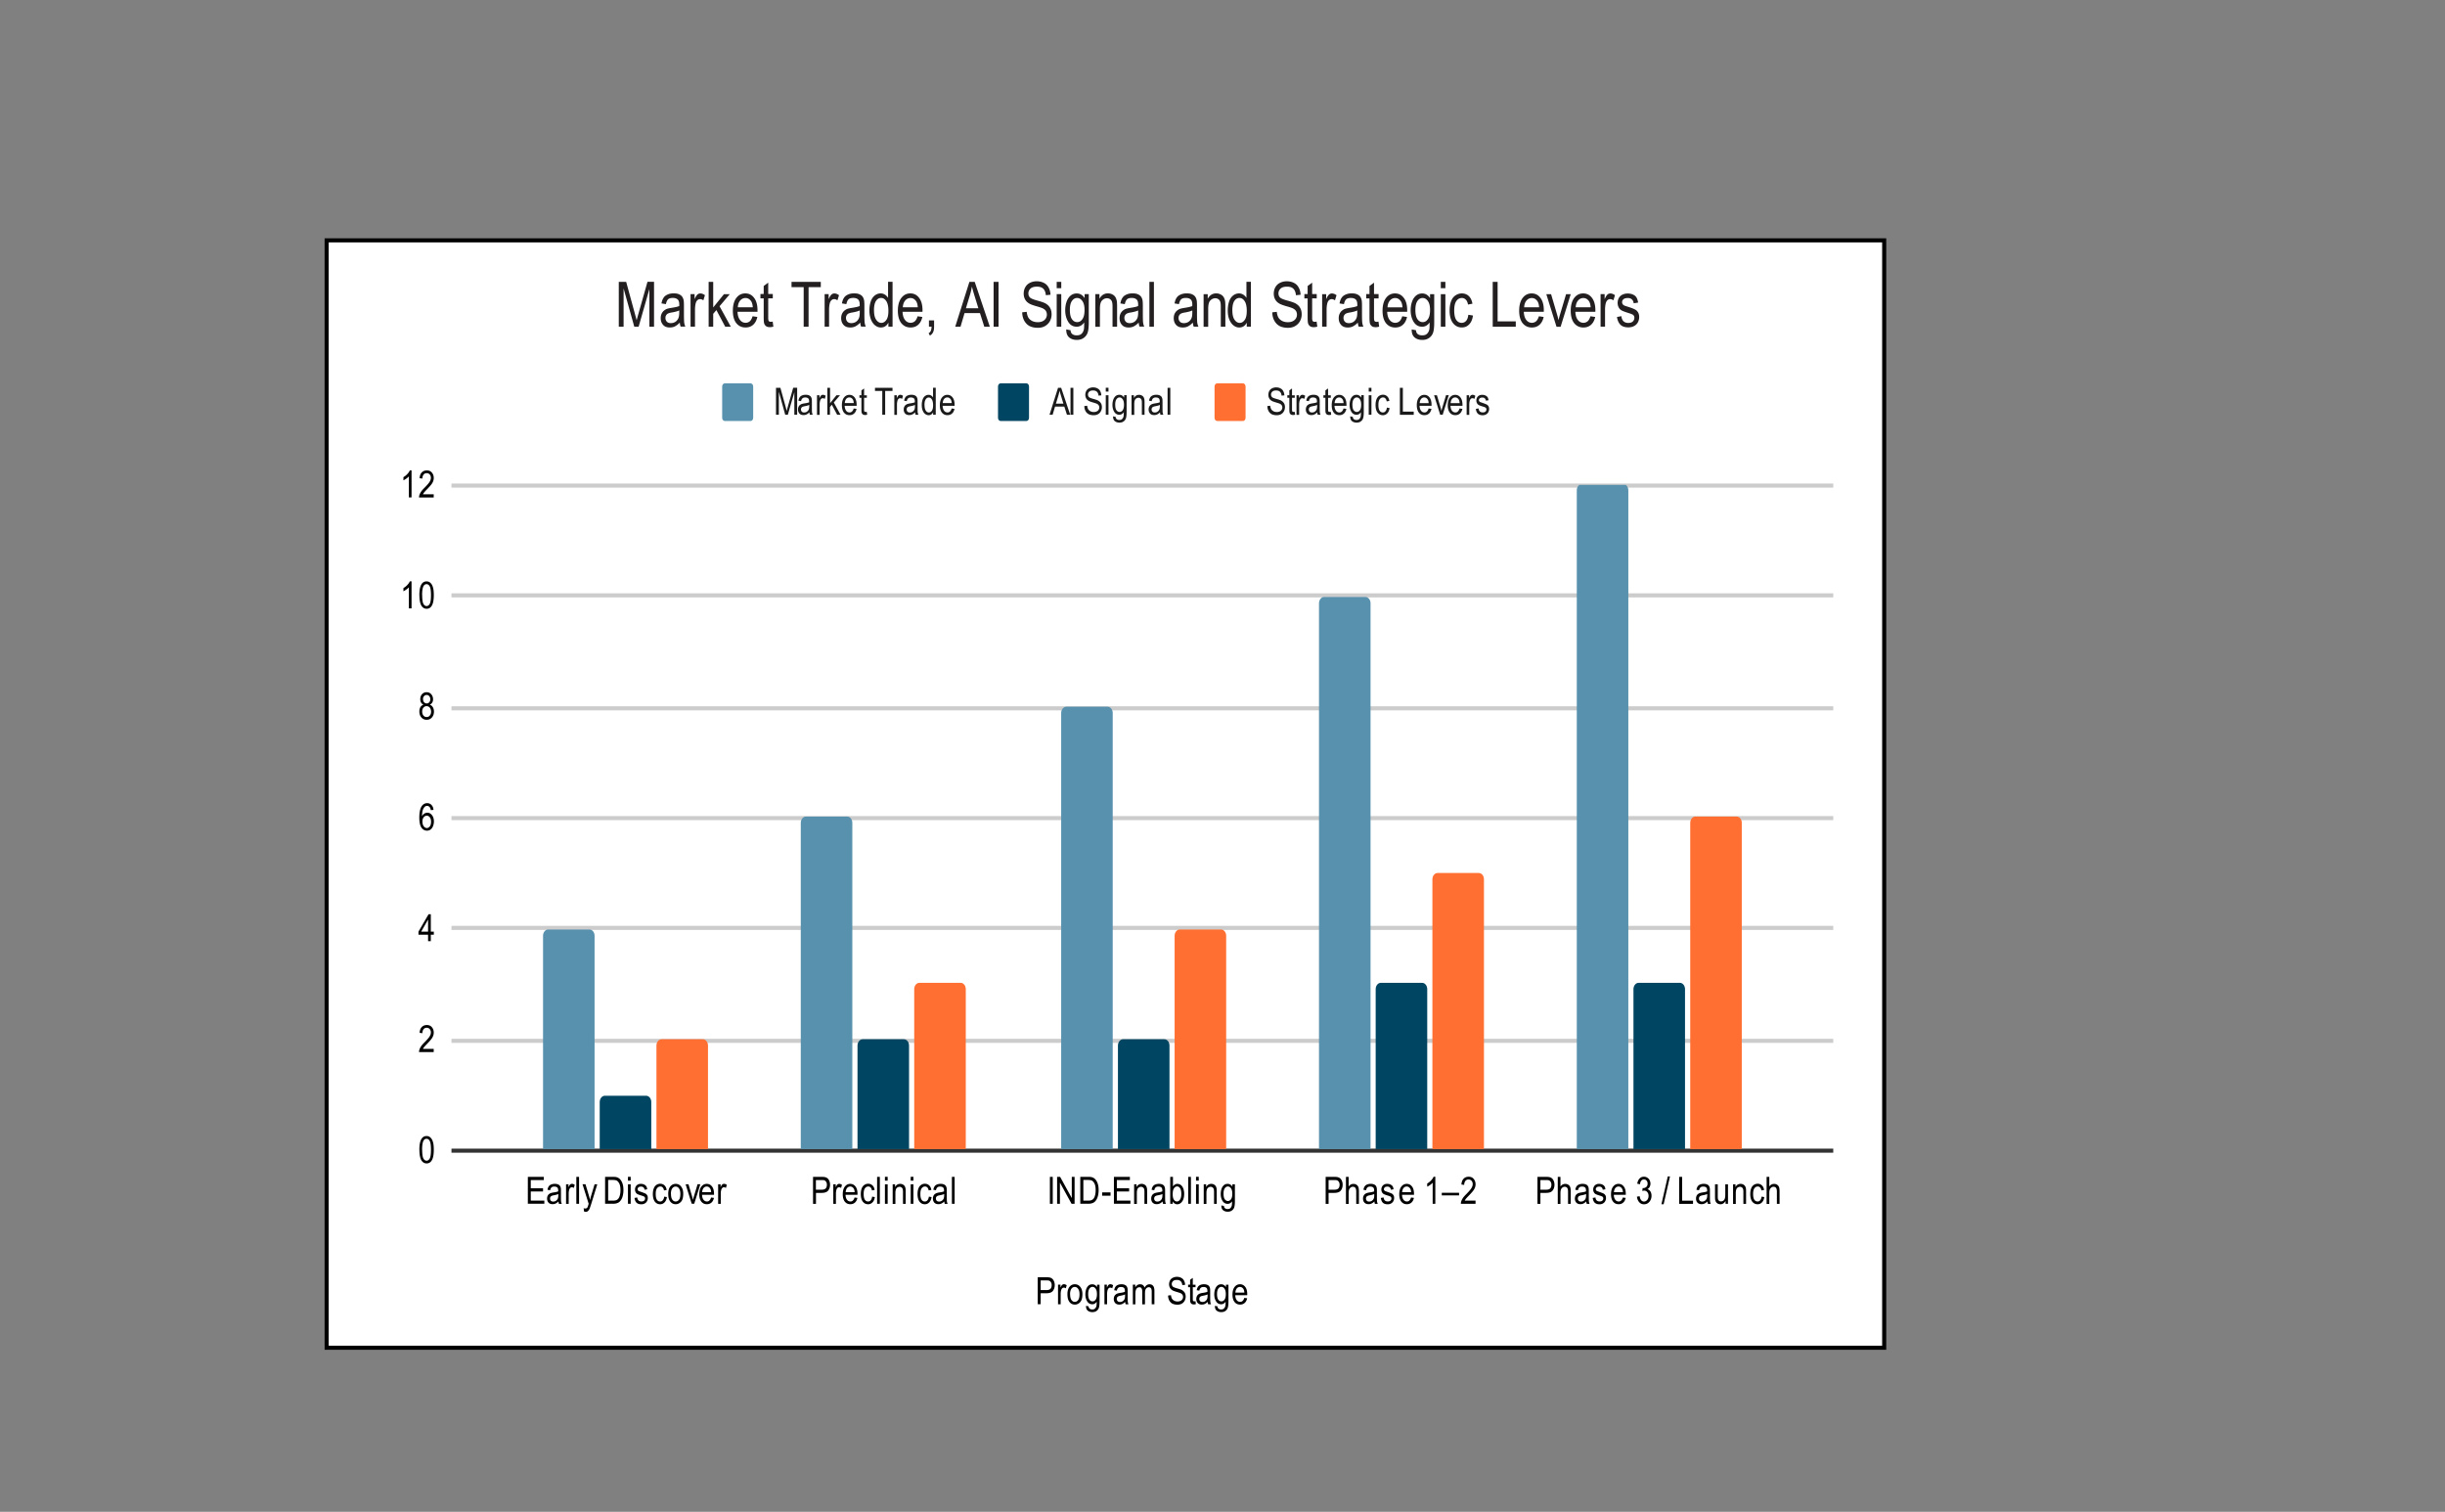 <svg xmlns="http://www.w3.org/2000/svg" id="Layer_1" version="1.1" viewBox="0 0 600 371"><rect x="0" y="0" width="600" height="371" fill="#808080" stroke="none"/><defs><clipPath id="clippath"><path d="M110.82 118.99h339.03v163.34H110.82z" class="st0"/></clipPath><clipPath id="clippath-1"><path d="M110.82 118.99h339.03v163.34H110.82z" class="st0"/></clipPath><clipPath id="clippath-2"><path d="M110.82 118.99h339.03v163.34H110.82z" class="st0"/></clipPath><clipPath id="clippath-3"><path d="M110.82 118.99h339.03v163.34H110.82z" class="st0"/></clipPath><clipPath id="clippath-4"><path d="M110.82 118.99h339.03v163.34H110.82z" class="st0"/></clipPath><clipPath id="clippath-5"><path d="M110.82 118.99h339.03v163.34H110.82z" class="st0"/></clipPath><clipPath id="clippath-6"><path d="M110.82 118.99h339.03v163.34H110.82z" class="st0"/></clipPath><clipPath id="clippath-7"><path d="M110.82 118.99h339.03v163.34H110.82z" class="st0"/></clipPath><clipPath id="clippath-8"><path d="M110.82 118.99h339.03v163.34H110.82z" class="st0"/></clipPath><clipPath id="clippath-9"><path d="M110.82 118.99h339.03v163.34H110.82z" class="st0"/></clipPath><clipPath id="clippath-10"><path d="M110.82 118.99h339.03v163.34H110.82z" class="st0"/></clipPath><clipPath id="clippath-11"><path d="M110.82 118.99h339.03v163.34H110.82z" class="st0"/></clipPath><clipPath id="clippath-12"><path d="M110.82 118.99h339.03v163.34H110.82z" class="st0"/></clipPath><clipPath id="clippath-13"><path d="M110.82 118.99h339.03v163.34H110.82z" class="st0"/></clipPath><clipPath id="clippath-14"><path d="M110.82 118.99h339.03v163.34H110.82z" class="st0"/></clipPath><clipPath id="clippath-15"><path d="M110.82 118.99h339.03v163.34H110.82z" class="st0"/></clipPath><clipPath id="clippath-16"><path d="M110.82 118.99h339.03v163.34H110.82z" class="st0"/></clipPath><clipPath id="clippath-17"><path d="M110.82 118.99h339.03v163.34H110.82z" class="st0"/></clipPath><clipPath id="clippath-18"><path d="M110.82 118.99h339.03v163.34H110.82z" class="st0"/></clipPath><clipPath id="clippath-19"><path d="M110.82 118.99h339.03v163.34H110.82z" class="st0"/></clipPath><clipPath id="clippath-20"><path d="M110.82 118.99h339.03v163.34H110.82z" class="st0"/></clipPath><clipPath id="clippath-21"><path d="M110.82 118.99h339.03v163.34H110.82z" class="st0"/></clipPath><clipPath id="clippath-22"><path d="M110.82 118.99h339.03v163.34H110.82z" class="st0"/></clipPath><clipPath id="clippath-23"><path d="M110.82 118.99h339.03v163.34H110.82z" class="st0"/></clipPath><clipPath id="clippath-24"><path d="M110.82 118.99h339.03v163.34H110.82z" class="st0"/></clipPath><clipPath id="clippath-25"><path d="M110.82 118.99h339.03v163.34H110.82z" class="st0"/></clipPath><clipPath id="clippath-26"><path d="M110.82 118.99h339.03v163.34H110.82z" class="st0"/></clipPath><clipPath id="clippath-27"><path d="M110.82 118.99h339.03v163.34H110.82z" class="st0"/></clipPath><clipPath id="clippath-28"><path d="M110.82 118.99h339.03v163.34H110.82z" class="st0"/></clipPath><clipPath id="clippath-29"><path d="M110.82 118.99h339.03v163.34H110.82z" class="st0"/></clipPath><style>.st0,.st1{fill:none}.st1{stroke-opacity:0;stroke-width:2px;stroke-miterlimit:10;stroke:#000}.st6{fill:#ff6f31}.st36{fill:#5891ad}.st37{fill:#004561}.st38{fill:#1a1a1a}</style></defs><path d="M80.16 58.98h382.22v271.75H80.16z" style="fill:#fff;stroke:#000;stroke-miterlimit:10"/><path d="M110.79 282.37h339.09" style="stroke:#333;stroke-miterlimit:10;fill:none"/><path d="M110.79 255.42h339.09M110.79 227.7h339.09m-339.09-26.94h339.09m-339.09-26.94h339.09M110.79 146.1h339.09m-339.09-26.94h339.09" style="stroke:#ccc;stroke-miterlimit:10;fill:none"/><path d="M145.91 281.98h-12.65v-52.35c0-.84.57-1.54 1.26-1.54h10.13c.69 0 1.26.69 1.26 1.54v52.35Z" class="st1" style="clip-path:url(#clippath)"/><path d="M145.91 281.98h-12.65v-52.35c0-.84.57-1.54 1.26-1.54h10.13c.69 0 1.26.69 1.26 1.54v52.35Z" class="st36" style="clip-path:url(#clippath-1)"/><path d="M209.16 281.98h-12.65v-80.06c0-.84.57-1.54 1.26-1.54h10.13c.69 0 1.26.69 1.26 1.54v80.06Z" class="st1" style="clip-path:url(#clippath-2)"/><path d="M209.16 281.98h-12.65v-80.06c0-.84.57-1.54 1.26-1.54h10.13c.69 0 1.26.69 1.26 1.54v80.06Z" class="st36" style="clip-path:url(#clippath-3)"/><path d="M273.06 281.98h-12.65V174.97c0-.84.57-1.54 1.26-1.54h10.13c.69 0 1.26.69 1.26 1.54v107.01Z" class="st1" style="clip-path:url(#clippath-4)"/><path d="M273.06 281.98h-12.65V174.97c0-.84.57-1.54 1.26-1.54h10.13c.69 0 1.26.69 1.26 1.54v107.01Z" class="st36" style="clip-path:url(#clippath-5)"/><path d="M336.33 281.98h-12.65V148.03c0-.84.57-1.54 1.26-1.54h10.13c.69 0 1.26.69 1.26 1.54v133.95Z" class="st1" style="clip-path:url(#clippath-6)"/><path d="M336.33 281.98h-12.65V148.03c0-.84.57-1.54 1.26-1.54h10.13c.69 0 1.26.69 1.26 1.54v133.95Z" class="st36" style="clip-path:url(#clippath-7)"/><path d="M399.59 281.98h-12.65V120.32c0-.84.57-1.54 1.26-1.54h10.13c.69 0 1.26.69 1.26 1.54v161.66Z" class="st1" style="clip-path:url(#clippath-8)"/><path d="M399.59 281.98h-12.65V120.32c0-.84.57-1.54 1.26-1.54h10.13c.69 0 1.26.69 1.26 1.54v161.66Z" class="st36" style="clip-path:url(#clippath-9)"/><path d="M159.82 281.98h-12.65v-11.55c0-.84.57-1.54 1.26-1.54h10.13c.69 0 1.26.69 1.26 1.54v11.55Z" class="st1" style="clip-path:url(#clippath-10)"/><path d="M159.82 281.98h-12.65v-11.55c0-.84.57-1.54 1.26-1.54h10.13c.69 0 1.26.69 1.26 1.54v11.55Z" class="st37" style="clip-path:url(#clippath-11)"/><path d="M223.08 281.98h-12.65v-25.41c0-.84.57-1.54 1.26-1.54h10.13c.69 0 1.26.69 1.26 1.54v25.41Z" class="st1" style="clip-path:url(#clippath-12)"/><path d="M223.08 281.98h-12.65v-25.41c0-.84.57-1.54 1.26-1.54h10.13c.69 0 1.26.69 1.26 1.54v25.41Z" class="st37" style="clip-path:url(#clippath-13)"/><path d="M286.99 281.98h-12.65v-25.41c0-.84.57-1.54 1.26-1.54h10.13c.69 0 1.26.69 1.26 1.54v25.41Z" class="st1" style="clip-path:url(#clippath-14)"/><path d="M286.99 281.98h-12.65v-25.41c0-.84.57-1.54 1.26-1.54h10.13c.69 0 1.26.69 1.26 1.54v25.41Z" class="st37" style="clip-path:url(#clippath-15)"/><path d="M350.24 281.98h-12.65v-39.26c0-.84.57-1.54 1.26-1.54h10.13c.69 0 1.26.69 1.26 1.54v39.26Z" class="st1" style="clip-path:url(#clippath-16)"/><path d="M350.24 281.98h-12.65v-39.26c0-.84.57-1.54 1.26-1.54h10.13c.69 0 1.26.69 1.26 1.54v39.26Z" class="st37" style="clip-path:url(#clippath-17)"/><path d="M413.5 281.98h-12.65v-39.26c0-.84.57-1.54 1.26-1.54h10.13c.69 0 1.26.69 1.26 1.54v39.26Z" class="st1" style="clip-path:url(#clippath-18)"/><path d="M413.5 281.98h-12.65v-39.26c0-.84.57-1.54 1.26-1.54h10.13c.69 0 1.26.69 1.26 1.54v39.26Z" class="st37" style="clip-path:url(#clippath-19)"/><path d="M173.74 281.98h-12.65v-25.41c0-.84.57-1.54 1.26-1.54h10.13c.69 0 1.26.69 1.26 1.54v25.41Z" class="st1" style="clip-path:url(#clippath-20)"/><path d="M173.74 281.98h-12.65v-25.41c0-.84.57-1.54 1.26-1.54h10.13c.69 0 1.26.69 1.26 1.54v25.41Z" class="st6" style="clip-path:url(#clippath-21)"/><path d="M237 281.98h-12.65v-39.26c0-.84.57-1.54 1.26-1.54h10.13c.69 0 1.26.69 1.26 1.54v39.26Z" class="st1" style="clip-path:url(#clippath-22)"/><path d="M237 281.98h-12.65v-39.26c0-.84.57-1.54 1.26-1.54h10.13c.69 0 1.26.69 1.26 1.54v39.26Z" class="st6" style="clip-path:url(#clippath-23)"/><path d="M300.9 281.98h-12.65v-52.35c0-.84.57-1.54 1.26-1.54h10.13c.69 0 1.26.69 1.26 1.54v52.35Z" class="st1" style="clip-path:url(#clippath-24)"/><path d="M300.9 281.98h-12.65v-52.35c0-.84.57-1.54 1.26-1.54h10.13c.69 0 1.26.69 1.26 1.54v52.35Z" class="st6" style="clip-path:url(#clippath-25)"/><path d="M364.16 281.98h-12.65v-66.21c0-.84.57-1.54 1.26-1.54h10.13c.69 0 1.26.69 1.26 1.54v66.21Z" class="st1" style="clip-path:url(#clippath-26)"/><path d="M364.16 281.98h-12.65v-66.21c0-.84.57-1.54 1.26-1.54h10.13c.69 0 1.26.69 1.26 1.54v66.21Z" class="st6" style="clip-path:url(#clippath-27)"/><path d="M427.43 281.98h-12.65v-80.06c0-.84.57-1.54 1.26-1.54h10.13c.69 0 1.26.69 1.26 1.54v80.06Z" class="st1" style="clip-path:url(#clippath-28)"/><path d="M427.43 281.98h-12.65v-80.06c0-.84.57-1.54 1.26-1.54h10.13c.69 0 1.26.69 1.26 1.54v80.06Z" class="st6" style="clip-path:url(#clippath-29)"/><path d="M254.66 320.04v-6.61h2.06c.36 0 .63.02.83.06.27.05.49.16.67.31s.32.36.44.64c.11.27.17.57.17.91 0 .56-.15 1.04-.45 1.43-.29.38-.83.58-1.6.58h-1.4v2.69h-.73.01Zm.73-3.46h1.41c.47 0 .79-.11.98-.31.2-.21.3-.52.3-.91 0-.27-.06-.51-.18-.69a.831.831 0 0 0-.45-.4c-.12-.04-.35-.06-.67-.06h-1.4v2.37Zm4.25 3.46v-4.79h.6v.72c.16-.33.29-.56.41-.66.13-.11.28-.17.44-.17.22 0 .45.09.68.25l-.22.76c-.17-.12-.32-.17-.49-.17s-.28.05-.4.17c-.11.11-.19.25-.25.45-.08.3-.12.6-.12.94v2.52h-.66.01Zm2.3-2.39c0-.89.2-1.55.6-1.97.34-.36.75-.53 1.23-.53.54 0 .98.21 1.32.64.35.42.53 1.02.53 1.77 0 .62-.08 1.1-.22 1.45-.16.36-.37.63-.67.83-.29.2-.6.3-.95.3-.55 0-.99-.21-1.33-.64-.34-.43-.5-1.05-.5-1.86Zm.67 0c0 .61.11 1.07.32 1.36.22.31.5.46.83.46s.61-.15.83-.46.32-.77.32-1.39-.11-1.04-.34-1.35c-.21-.31-.49-.46-.83-.46s-.6.15-.83.46c-.21.3-.32.76-.32 1.36h.01Zm3.87 2.8.65.12c.02.24.1.42.22.53.17.15.39.24.67.24.31 0 .55-.07.7-.24.17-.15.28-.36.35-.62.03-.17.06-.52.06-1.04-.29.42-.65.62-1.08.62-.54 0-.96-.24-1.25-.71-.3-.47-.45-1.04-.45-1.71 0-.46.07-.88.2-1.26.13-.4.34-.69.59-.91s.56-.31.92-.31c.47 0 .85.24 1.16.68v-.58h.61v4.14c0 .74-.07 1.28-.19 1.59-.12.31-.32.56-.59.73-.27.19-.6.27-.99.27-.47 0-.85-.14-1.14-.38s-.42-.64-.42-1.17h-.01Zm.56-2.89c0 .62.1 1.09.3 1.36.2.3.46.43.77.43s.57-.15.77-.43c.21-.29.31-.74.31-1.35s-.11-1.03-.32-1.33c-.21-.3-.47-.45-.77-.45s-.55.15-.76.45c-.2.3-.3.72-.3 1.3Zm3.99 2.48v-4.79h.6v.72c.16-.33.29-.56.41-.66.13-.11.28-.17.44-.17.22 0 .45.09.68.25l-.22.76c-.17-.12-.32-.17-.49-.17s-.28.05-.4.17c-.11.11-.19.25-.25.45-.08.3-.12.6-.12.94v2.52h-.66.01Zm5.1-.58c-.26.25-.49.43-.73.53-.22.11-.47.15-.74.15-.44 0-.76-.14-.99-.38-.22-.25-.35-.58-.35-.98 0-.24.04-.45.12-.64.09-.2.2-.36.35-.47.15-.12.3-.21.49-.26.12-.05.32-.09.59-.14.54-.07.93-.16 1.18-.27v-.21c0-.33-.07-.57-.19-.71-.17-.17-.42-.26-.76-.26-.31 0-.54.07-.69.21-.16.14-.27.36-.34.69l-.65-.11c.06-.33.16-.61.3-.82s.34-.37.59-.47c.26-.11.56-.17.89-.17s.6.05.83.15c.21.1.37.21.46.36.1.15.17.33.21.56.02.14.03.38.03.74v1.09c0 .76.01 1.23.03 1.43.03.2.09.4.18.58h-.7c-.07-.17-.11-.36-.12-.6h-.01Zm-.05-1.81c-.25.12-.6.22-1.08.31-.28.05-.47.11-.58.17-.11.05-.2.14-.27.25a.79.79 0 0 0-.09.38c0 .21.07.4.2.53.13.15.34.21.59.21s.49-.07.68-.21c.2-.14.36-.32.45-.56.07-.19.11-.46.11-.81v-.3h-.01Zm1.92 2.39v-4.79h.59v.68c.12-.24.29-.43.49-.56.2-.15.44-.21.7-.21.29 0 .53.07.7.21.19.15.32.35.39.62.31-.56.73-.83 1.22-.83.39 0 .69.14.89.4.21.25.31.66.31 1.22v3.29h-.66v-3.01c0-.32-.02-.56-.07-.69-.03-.15-.11-.26-.22-.35s-.25-.14-.4-.14c-.28 0-.5.11-.69.33-.18.22-.27.58-.27 1.09v2.78h-.67v-3.11c0-.36-.06-.63-.17-.81-.11-.19-.28-.27-.53-.27-.19 0-.37.06-.53.17-.16.12-.27.3-.35.53-.07.24-.11.56-.11 1v2.49h-.66.01v-.05Zm8.69-2.13.67-.07c.03.33.11.61.22.82.12.21.3.37.55.52.26.14.54.2.84.2.27 0 .51-.05.73-.15.21-.11.37-.24.46-.41.11-.17.16-.36.16-.56s-.06-.4-.15-.53c-.1-.16-.26-.3-.49-.4-.16-.07-.48-.17-.98-.32-.49-.15-.84-.27-1.04-.41-.27-.17-.46-.37-.58-.62s-.19-.52-.19-.83c0-.33.08-.64.22-.92.16-.3.39-.52.68-.66.3-.15.64-.24.99-.24.4 0 .76.07 1.07.24.31.15.55.38.7.69.17.31.26.64.27 1.03l-.69.06c-.03-.42-.17-.73-.39-.94-.21-.21-.53-.32-.94-.32-.44 0-.75.1-.95.3s-.3.42-.3.69c0 .24.07.43.21.6.13.15.5.31 1.07.47.59.16.98.3 1.21.42.31.19.55.42.7.68s.22.58.22.94-.08.68-.25 1c-.17.31-.4.55-.7.72-.31.17-.66.25-1.05.25-.49 0-.92-.09-1.25-.25-.32-.17-.59-.43-.78-.79-.18-.36-.28-.74-.28-1.19l.03-.02Zm6.68 1.41.1.71c-.19.05-.36.07-.5.07-.25 0-.42-.05-.56-.14-.13-.09-.22-.22-.28-.37s-.08-.47-.08-.97v-2.75h-.49v-.62h.49v-1.19l.66-.47v1.67h.67v.62h-.67v2.8c0 .24.01.37.03.45.02.06.07.11.12.15s.12.06.22.06c.08 0 .18 0 .3-.02h-.02Zm3.01.14c-.26.25-.49.43-.73.53-.22.11-.47.15-.74.15-.44 0-.76-.14-.99-.38-.22-.25-.35-.58-.35-.98 0-.24.04-.45.12-.64.09-.2.2-.36.35-.47.15-.12.3-.21.49-.26.12-.05.32-.09.59-.14.54-.07.93-.16 1.18-.27v-.21c0-.33-.07-.57-.19-.71-.17-.17-.42-.26-.76-.26-.31 0-.54.07-.69.21-.16.14-.27.36-.34.69l-.65-.11c.06-.33.16-.61.3-.82s.34-.37.59-.47c.26-.11.56-.17.89-.17s.6.05.83.15c.21.1.37.21.46.36.1.15.17.33.21.56.02.14.03.38.03.74v1.09c0 .76.01 1.23.03 1.43.03.2.09.4.18.58h-.7c-.07-.17-.11-.36-.12-.6h-.01Zm-.05-1.81c-.25.12-.6.22-1.08.31-.28.05-.47.11-.58.17-.11.05-.2.14-.27.25a.79.79 0 0 0-.09.38c0 .21.07.4.2.53.13.15.34.21.59.21s.49-.07.68-.21c.2-.14.36-.32.45-.56.07-.19.11-.46.11-.81v-.3h-.01Zm1.78 2.8.65.12c.02.24.1.42.22.53.17.15.39.24.67.24.31 0 .55-.07.7-.24.17-.15.28-.36.35-.62.03-.17.06-.52.06-1.04-.29.42-.65.62-1.08.62-.54 0-.96-.24-1.25-.71-.3-.47-.45-1.04-.45-1.71 0-.46.07-.88.2-1.26.13-.4.34-.69.59-.91s.56-.31.92-.31c.47 0 .85.24 1.16.68v-.58h.61v4.14c0 .74-.07 1.28-.19 1.59-.12.31-.32.56-.59.73-.27.19-.6.27-.99.27-.47 0-.85-.14-1.14-.38s-.42-.64-.42-1.17h-.01Zm.55-2.89c0 .62.1 1.09.3 1.36.2.3.46.43.77.43s.57-.15.77-.43c.21-.29.31-.74.31-1.35s-.11-1.03-.32-1.33c-.21-.3-.47-.45-.77-.45s-.55.15-.76.45c-.2.3-.3.72-.3 1.3Zm6.7.94.69.09c-.11.5-.3.87-.6 1.14s-.67.41-1.13.41c-.58 0-1.03-.21-1.37-.64-.34-.43-.5-1.04-.5-1.81s.17-1.43.51-1.86c.35-.45.78-.67 1.32-.68.53 0 .95.21 1.29.64.34.43.5 1.04.5 1.84v.21h-2.94c.02.53.15.93.37 1.22.21.27.49.41.83.41.25 0 .45-.07.61-.24.18-.16.31-.41.41-.74v.02h.01Zm-2.19-1.3h2.19c-.02-.41-.11-.72-.25-.92-.21-.31-.49-.47-.83-.47-.31 0-.57.12-.78.37-.2.25-.31.58-.34 1Zm-200.26-35.06c0-.78.07-1.41.2-1.88s.32-.84.58-1.1c.27-.25.59-.38.98-.38.29 0 .55.07.76.21.22.15.41.36.56.62s.26.6.34.98.12.91.12 1.56c0 .78-.07 1.4-.2 1.87-.12.47-.32.84-.58 1.1-.26.25-.59.38-.98.38-.51 0-.93-.24-1.23-.68-.36-.55-.54-1.44-.54-2.68h-.01Zm.69 0c0 1.09.11 1.8.31 2.16s.47.53.77.53.57-.17.77-.53c.21-.36.31-1.09.31-2.16s-.11-1.81-.31-2.16c-.2-.36-.46-.53-.78-.53s-.55.15-.74.47c-.22.4-.35 1.14-.35 2.24v-.02h.01Zm2.83-24.74v.78h-3.6c0-.2.02-.37.08-.56.09-.3.25-.6.44-.88.2-.3.5-.62.88-1 .59-.6.99-1.07 1.2-1.41.21-.35.31-.67.31-.98s-.09-.6-.28-.81a.937.937 0 0 0-.74-.33c-.32 0-.58.11-.77.35s-.29.56-.3.98l-.68-.09c.04-.62.22-1.1.53-1.41.31-.33.73-.5 1.25-.5s.93.17 1.23.53.46.79.46 1.31c0 .26-.04.52-.13.78-.09.25-.23.52-.45.81-.2.27-.55.66-1.02 1.15-.4.41-.66.69-.78.84s-.2.3-.28.43h2.67-.01Zm-1.38-26.44v-1.59h-2.36v-.74l2.48-4.28h.55v4.28h.74v.74h-.74v1.59h-.67Zm0-2.33v-2.98l-1.7 2.98h1.7Zm1.33-29.89-.66.06c-.06-.32-.13-.56-.25-.69a.808.808 0 0 0-.67-.35c-.21 0-.4.07-.56.21-.2.2-.37.47-.49.83s-.18.86-.19 1.51c.16-.3.36-.52.58-.66.25-.15.49-.21.74-.21.45 0 .82.2 1.13.6.31.4.47.92.47 1.54 0 .42-.08.81-.22 1.17-.15.36-.35.62-.6.82-.26.19-.55.27-.87.27-.56 0-1.02-.25-1.36-.74-.35-.5-.53-1.31-.53-2.46 0-1.29.2-2.22.58-2.79.34-.51.79-.76 1.36-.76.42 0 .78.15 1.05.45.28.29.45.69.49 1.2Zm-2.72 2.86c0 .27.04.55.13.81.1.25.23.43.4.58.18.14.37.21.56.21.28 0 .51-.14.73-.41.2-.27.3-.66.3-1.13s-.1-.82-.3-1.09c-.2-.26-.45-.4-.75-.4s-.56.14-.77.4c-.2.26-.3.61-.3 1.03Zm.28-28.66c-.28-.14-.49-.31-.61-.53-.13-.24-.2-.51-.2-.82 0-.47.13-.88.42-1.22.29-.33.67-.5 1.14-.5s.85.17 1.14.51c.29.33.44.74.44 1.23 0 .31-.07.57-.2.79s-.34.4-.6.53c.34.14.59.33.76.64s.26.64.26 1.07c0 .56-.17 1.03-.49 1.41-.32.38-.75.58-1.3.58s-.97-.2-1.3-.58-.49-.87-.49-1.45c0-.43.09-.79.27-1.09s.45-.48.77-.6Zm-.13-1.39c0 .31.08.57.25.77.17.2.39.3.65.3s.47-.09.64-.3c.17-.2.25-.45.25-.73s-.09-.55-.26-.74c-.17-.21-.38-.31-.64-.31s-.47.1-.65.3c-.17.2-.25.43-.25.71h.01Zm-.21 3.05c0 .24.04.46.12.68.09.21.22.38.4.51s.37.17.58.17c.31 0 .58-.12.78-.37.21-.25.31-.56.31-.94s-.11-.72-.31-.98c-.21-.25-.48-.38-.8-.38s-.58.14-.78.38-.3.56-.3.94Zm-2.6-25.31h-.66v-5.17c-.17.19-.38.37-.65.56-.26.19-.49.32-.69.41v-.78c.37-.21.69-.47.97-.77.28-.31.49-.6.6-.89h.42v6.63Zm1.91-3.25c0-.78.07-1.41.2-1.89s.32-.84.58-1.1c.27-.25.59-.38.98-.38.29 0 .55.07.76.21.22.15.41.36.56.62s.26.6.34.98.12.91.12 1.56c0 .78-.07 1.4-.2 1.87-.12.47-.32.84-.58 1.1-.26.25-.59.38-.98.38-.51 0-.93-.24-1.23-.68-.36-.55-.54-1.44-.54-2.68h-.01Zm.69 0c0 1.09.11 1.8.31 2.16s.47.53.77.53.57-.17.77-.53c.21-.36.31-1.09.31-2.16s-.11-1.81-.31-2.16c-.2-.36-.46-.53-.78-.53s-.55.15-.74.47c-.22.4-.35 1.14-.35 2.24v-.02h.01Zm-2.6-23.97h-.66v-5.17c-.17.19-.38.37-.65.56-.26.19-.49.32-.69.41v-.78c.37-.21.69-.47.97-.77.28-.31.49-.6.6-.89h.42v6.63Zm5.43-.77v.78h-3.6c0-.2.02-.37.08-.56.09-.3.25-.6.44-.88.2-.3.5-.62.88-1 .59-.6.99-1.07 1.2-1.41.21-.35.31-.67.31-.98s-.09-.6-.28-.81a.937.937 0 0 0-.74-.33c-.32 0-.58.11-.77.35s-.29.56-.3.98l-.68-.09c.04-.62.22-1.1.53-1.41.31-.33.73-.5 1.25-.5s.93.17 1.23.53.46.79.46 1.31c0 .26-.04.52-.13.78-.09.25-.23.52-.45.81-.2.27-.55.66-1.02 1.15-.4.41-.66.69-.78.84-.11.15-.2.3-.28.43h2.67-.01Zm23.1 174.11v-6.61h3.92v.78h-3.2v2.02h3.01v.78h-3.01v2.24h3.33v.78h-4.06Zm7.53-.59c-.26.25-.49.43-.73.53-.22.11-.47.15-.74.15-.44 0-.76-.14-.99-.38-.22-.25-.35-.58-.35-.98 0-.24.04-.45.12-.64.09-.2.2-.36.35-.47.15-.12.3-.21.49-.26.12-.05.32-.09.59-.14.54-.07.93-.16 1.18-.27v-.21c0-.33-.07-.57-.19-.71-.17-.17-.42-.26-.76-.26-.31 0-.54.07-.69.21-.16.14-.27.36-.34.69l-.65-.11c.06-.33.16-.61.3-.82s.34-.37.59-.47.56-.17.89-.17.6.05.83.15c.21.09.37.21.46.36s.17.33.21.56c.02.14.03.38.03.74v1.09c0 .76 0 1.23.03 1.43s.09.4.18.58h-.7c-.07-.17-.11-.36-.12-.6h-.01Zm-.06-1.81c-.25.12-.6.22-1.08.31-.28.05-.47.11-.58.17-.11.05-.2.14-.27.25a.79.79 0 0 0-.09.38c0 .21.07.4.2.53.13.15.34.21.59.21s.49-.07.68-.21c.2-.14.36-.32.45-.56.07-.19.11-.46.11-.81v-.3H137Zm1.91 2.4v-4.79h.6v.72c.16-.33.29-.56.41-.66.13-.11.28-.17.44-.17.22 0 .45.09.68.25l-.22.76c-.17-.12-.32-.17-.49-.17s-.28.05-.4.17c-.11.11-.19.25-.25.45-.08.3-.12.6-.12.94v2.52h-.66.01Zm2.52 0v-6.61h.67v6.61h-.67Zm1.88 1.84-.08-.76c.15.05.27.07.39.07.15 0 .26-.02.35-.09a.57.57 0 0 0 .22-.24c.03-.09.11-.3.21-.62 0-.04.02-.11.06-.2l-1.51-4.8h.73l.83 2.77c.11.36.2.72.28 1.12.08-.37.17-.74.28-1.09l.84-2.79h.66l-1.5 4.87c-.17.52-.29.88-.37 1.09-.12.27-.26.47-.41.6-.16.14-.34.2-.55.2-.12 0-.27-.04-.42-.11v-.02Zm5.18-1.84v-6.61h1.88c.42 0 .75.02.97.09.31.09.58.25.79.47.29.3.5.68.65 1.14.15.46.21.98.21 1.56 0 .51-.06.94-.15 1.33s-.21.71-.37.97c-.16.25-.32.46-.5.6-.18.15-.39.25-.65.33-.26.07-.54.11-.87.11h-1.97Zm.73-.78h1.16c.36 0 .65-.04.85-.12.2-.07.37-.2.49-.35.17-.2.3-.47.39-.83.1-.36.15-.78.15-1.28 0-.69-.09-1.22-.28-1.59-.18-.37-.41-.63-.67-.76-.2-.09-.5-.14-.93-.14h-1.14v5.05h-.02Zm4.88-4.9v-.94h.67v.94h-.67Zm0 5.68v-4.79h.67v4.79h-.67Zm1.63-1.44.65-.12c.03.32.13.56.3.73.17.17.41.25.73.25s.53-.07.67-.21c.16-.15.22-.33.22-.53a.51.51 0 0 0-.2-.43c-.09-.07-.32-.16-.68-.27-.49-.15-.83-.27-1.02-.38-.18-.11-.32-.26-.42-.46s-.15-.41-.15-.64c0-.21.03-.41.12-.6s.19-.33.32-.46c.11-.09.25-.16.42-.24s.37-.09.58-.09c.3 0 .57.05.8.17.25.11.41.25.53.43s.19.43.22.73l-.65.11c-.02-.24-.11-.43-.26-.56-.13-.15-.35-.21-.6-.21-.3 0-.51.06-.65.2-.13.12-.2.26-.2.43 0 .11.02.2.08.27.06.09.15.16.26.21.07.02.27.1.59.21.47.16.8.3.98.38s.32.24.44.42.16.42.16.69-.07.53-.2.77c-.12.24-.31.42-.56.56-.25.14-.51.2-.83.2-.51 0-.91-.14-1.17-.38-.27-.26-.42-.64-.5-1.15v-.04h.01Zm7.27-.32.65.11c-.07.55-.26.98-.56 1.29s-.66.47-1.08.47c-.54 0-.97-.21-1.31-.64-.32-.43-.49-1.04-.49-1.86 0-.52.07-.97.21-1.35.15-.4.36-.68.65-.88s.6-.3.95-.3c.42 0 .76.14 1.04.4.28.25.46.63.54 1.12l-.65.12c-.06-.32-.17-.56-.32-.72a.758.758 0 0 0-.58-.25c-.34 0-.6.15-.83.45-.21.3-.31.74-.31 1.39s.1 1.12.3 1.41c.2.3.47.43.79.43.27 0 .48-.09.65-.3.18-.2.29-.5.35-.91h.01Zm.98-.63c0-.89.2-1.55.6-1.97.34-.36.75-.53 1.23-.53.54 0 .98.21 1.32.64.35.42.53 1.02.53 1.77 0 .62-.08 1.1-.22 1.45s-.37.63-.67.83c-.29.2-.6.3-.95.3-.55 0-.99-.21-1.33-.64-.34-.43-.5-1.05-.5-1.86Zm.68 0c0 .61.11 1.07.32 1.36.22.31.5.46.83.46s.61-.15.83-.46.32-.77.32-1.39-.11-1.04-.34-1.35c-.21-.31-.49-.46-.83-.46s-.6.15-.83.46c-.21.3-.32.76-.32 1.36h.01Zm5.09 2.39-1.5-4.79h.7l.85 2.86c.09.31.17.63.25.97.06-.25.13-.55.25-.91l.88-2.93h.68l-1.5 4.79h-.61Zm4.76-1.54.69.09c-.11.5-.3.87-.6 1.14s-.67.41-1.13.41c-.58 0-1.03-.21-1.37-.64-.34-.43-.5-1.04-.5-1.81s.17-1.43.51-1.86c.35-.45.78-.68 1.32-.68s.95.21 1.29.64c.34.43.5 1.04.5 1.84v.21h-2.94c.02.53.15.93.37 1.22.21.27.49.41.83.41.25 0 .45-.07.61-.24.18-.16.31-.41.41-.74v.02h.01Zm-2.19-1.31h2.19c-.02-.41-.11-.72-.25-.92-.21-.31-.49-.47-.83-.47-.31 0-.57.12-.78.37-.2.25-.31.58-.34 1Zm3.91 2.85v-4.79h.6v.72c.16-.33.29-.56.41-.66.13-.11.28-.17.44-.17.22 0 .45.09.68.25l-.22.76c-.17-.12-.32-.17-.49-.17s-.28.05-.4.17c-.11.11-.19.25-.25.45-.08.3-.12.6-.12.94v2.52h-.66.01Zm23.29 0v-6.61h2.06c.36 0 .63.02.83.06.27.05.49.16.67.31s.32.36.44.64c.11.27.17.57.17.91 0 .56-.15 1.04-.45 1.43-.29.38-.83.58-1.6.58h-1.4v2.69h-.73.01Zm.71-3.46h1.41c.47 0 .79-.11.98-.31.2-.21.3-.52.3-.91 0-.27-.06-.51-.18-.69a.831.831 0 0 0-.45-.4c-.12-.04-.35-.06-.67-.06h-1.4v2.37Zm4.26 3.46v-4.79h.6v.72c.16-.33.29-.56.41-.66.13-.11.28-.17.44-.17.22 0 .45.09.68.25l-.22.76c-.17-.12-.32-.17-.49-.17s-.28.05-.4.17c-.11.11-.19.25-.25.45-.08.3-.12.6-.12.94v2.52h-.66.01Zm5.23-1.54.69.09c-.11.5-.3.87-.6 1.14s-.67.41-1.13.41c-.58 0-1.03-.21-1.37-.64-.34-.43-.5-1.04-.5-1.81s.17-1.43.51-1.86c.35-.45.78-.68 1.32-.68s.95.21 1.29.64c.34.43.5 1.04.5 1.84v.21h-2.94c.02.53.15.93.37 1.22.21.27.49.41.83.41.25 0 .45-.07.61-.24.18-.16.31-.41.41-.74v.02h.01Zm-2.18-1.31h2.19c-.02-.41-.11-.72-.25-.92-.21-.31-.49-.47-.83-.47-.31 0-.57.12-.78.37-.2.25-.31.58-.34 1Zm6.49 1.09.65.11c-.07.55-.26.98-.56 1.29s-.66.47-1.08.47c-.54 0-.97-.21-1.31-.64-.32-.43-.49-1.04-.49-1.86 0-.52.07-.97.21-1.35.15-.4.36-.68.65-.88s.6-.3.95-.3c.42 0 .76.14 1.04.4.28.25.46.63.54 1.12l-.65.12c-.06-.32-.17-.56-.32-.72a.758.758 0 0 0-.58-.25c-.34 0-.6.15-.83.45-.21.3-.31.74-.31 1.39s.1 1.12.3 1.41c.2.3.47.43.79.43.27 0 .48-.09.65-.3.18-.2.29-.5.35-.91h.01Zm1.21 1.76v-6.61h.67v6.61h-.67Zm1.92-5.68v-.94h.67v.94h-.67Zm0 5.68v-4.79h.67v4.79h-.67Zm1.9 0v-4.79h.59v.68c.29-.52.7-.78 1.25-.78.25 0 .46.05.65.15.2.11.36.24.46.41s.17.36.21.6c.02.15.03.42.03.79v2.95h-.66v-2.91c0-.33-.02-.58-.08-.74s-.15-.3-.28-.38a.672.672 0 0 0-.46-.15.98.98 0 0 0-.74.33c-.2.21-.3.63-.3 1.24v2.63h-.67v-.02h-.01Zm4.42-5.68v-.94h.67v.94h-.67Zm0 5.68v-4.79h.67v4.79h-.67Zm4.47-1.76.65.11c-.07.55-.26.98-.56 1.29s-.66.47-1.08.47c-.54 0-.97-.21-1.31-.64-.32-.43-.49-1.04-.49-1.86 0-.52.07-.97.21-1.35.15-.4.36-.68.65-.88s.6-.3.95-.3c.42 0 .76.14 1.04.4.28.25.46.63.54 1.12l-.65.12c-.06-.32-.17-.56-.32-.72a.758.758 0 0 0-.58-.25c-.34 0-.6.15-.83.45-.21.3-.31.74-.31 1.39s.1 1.12.3 1.41c.2.3.47.43.79.43.27 0 .48-.09.65-.3.18-.2.29-.5.35-.91h.01Zm3.79 1.17c-.26.25-.49.43-.73.53-.22.11-.47.15-.74.15-.44 0-.76-.14-.99-.38-.22-.25-.35-.58-.35-.98 0-.24.04-.45.12-.64.09-.2.2-.36.35-.47.15-.12.3-.21.49-.26.12-.05.32-.09.59-.14.54-.07.93-.16 1.18-.27v-.21c0-.33-.07-.57-.19-.71-.17-.17-.42-.26-.76-.26-.31 0-.54.07-.69.21-.16.14-.27.36-.34.69l-.65-.11c.06-.33.16-.61.3-.82s.34-.37.59-.47.56-.17.89-.17.6.05.83.15c.21.09.37.21.46.36s.17.33.21.56c.02.14.03.38.03.74v1.09c0 .76 0 1.23.03 1.43s.09.4.18.58h-.7c-.07-.17-.11-.36-.12-.6h-.01Zm-.05-1.81c-.25.12-.6.22-1.08.31-.28.05-.47.11-.58.17-.11.05-.2.14-.27.25a.79.79 0 0 0-.09.38c0 .21.07.4.2.53.13.15.34.21.59.21s.49-.07.68-.21c.2-.14.36-.32.45-.56.07-.19.11-.46.11-.81v-.3h-.01Zm1.9 2.4v-6.61h.67v6.61h-.67Zm24.05 0v-6.61h.7v6.61h-.7Zm1.77 0v-6.61h.74l2.86 5.2v-5.2h.69v6.61h-.74l-2.86-5.2v5.2h-.69Zm5.69 0v-6.61h1.88c.42 0 .75.02.97.09.31.09.58.25.79.47.29.3.5.68.65 1.14.15.46.21.98.21 1.56 0 .51-.06.94-.15 1.33-.09.38-.21.71-.37.97s-.32.46-.5.6c-.18.15-.39.25-.65.33-.26.07-.54.11-.87.11h-1.97Zm.73-.78h1.16c.36 0 .65-.04.85-.12s.37-.2.49-.35c.17-.2.3-.47.39-.83.1-.36.15-.78.15-1.28 0-.69-.09-1.22-.28-1.59-.18-.37-.41-.63-.67-.76-.2-.09-.5-.14-.93-.14h-1.14v5.05h-.02Zm4.63-1.2v-.82h2.06v.82h-2.06Zm2.89 1.98v-6.61h3.92v.78h-3.2v2.02h3.01v.78h-3.01v2.24h3.33v.78h-4.06Zm4.96 0v-4.79h.59v.68c.29-.52.7-.78 1.25-.78.25 0 .46.05.65.15.2.11.36.24.46.41s.17.36.21.6c.02.15.03.42.03.79v2.95h-.66v-2.91c0-.33-.02-.58-.08-.74s-.15-.3-.28-.38a.672.672 0 0 0-.46-.15.98.98 0 0 0-.74.33c-.2.21-.3.63-.3 1.24v2.63h-.67v-.02h-.01Zm7-.59c-.26.25-.49.43-.73.53-.22.11-.47.15-.74.15-.44 0-.76-.14-.99-.38s-.35-.58-.35-.98c0-.24.04-.45.12-.64.09-.2.2-.36.35-.47.15-.12.3-.21.49-.26.12-.05.32-.09.59-.14.54-.07.93-.16 1.18-.27v-.21c0-.33-.07-.57-.19-.71-.17-.17-.42-.26-.76-.26-.31 0-.54.07-.69.21-.16.14-.27.36-.34.69l-.65-.11c.06-.33.16-.61.3-.82s.34-.37.59-.47.56-.17.89-.17.6.05.83.15.37.21.46.36.17.33.21.56c.02.14.03.38.03.74v1.09c0 .76.01 1.23.03 1.43.03.2.09.4.18.58h-.7c-.07-.17-.11-.36-.12-.6h-.01Zm-.06-1.81c-.25.12-.6.22-1.08.31-.28.05-.47.11-.58.17-.11.05-.2.14-.27.25a.79.79 0 0 0-.09.38c0 .21.07.4.2.53.13.15.34.21.59.21s.49-.07.68-.21c.2-.14.36-.32.45-.56.07-.19.11-.46.11-.81v-.3h-.01Zm2.53 2.4h-.61v-6.61h.67v2.36c.28-.42.65-.64 1.07-.64.25 0 .47.06.68.17.21.11.39.27.54.5.15.21.26.47.34.78s.12.63.12.98c0 .82-.17 1.45-.5 1.9s-.74.68-1.2.68-.84-.24-1.1-.71v.6h-.01Zm-.01-2.43c0 .57.07.98.2 1.24.21.42.49.62.85.62.29 0 .54-.15.75-.46s.32-.76.32-1.39-.1-1.09-.3-1.39-.45-.45-.74-.45-.55.15-.76.47c-.21.31-.31.74-.31 1.33v.02h-.01Zm3.81 2.43v-6.61h.67v6.61h-.67Zm1.92-5.68v-.94h.67v.94h-.67Zm0 5.68v-4.79h.67v4.79h-.67Zm1.89 0v-4.79h.59v.68c.29-.52.7-.78 1.25-.78.25 0 .46.05.65.15.2.11.36.24.46.41s.17.36.21.6c.02.15.03.42.03.79v2.95h-.66v-2.91c0-.33-.02-.58-.08-.74s-.15-.3-.28-.38a.672.672 0 0 0-.46-.15.98.98 0 0 0-.74.33c-.2.21-.3.63-.3 1.24v2.63h-.67v-.02h-.01Zm4.3.4.65.12c.02.24.1.42.22.53.17.15.39.24.67.24.31 0 .55-.07.7-.24.17-.15.28-.36.35-.62.03-.17.06-.52.06-1.04-.29.42-.65.62-1.08.62-.54 0-.96-.24-1.25-.71-.3-.47-.45-1.04-.45-1.71 0-.46.07-.88.2-1.26.13-.4.34-.69.59-.91s.56-.31.92-.31c.47 0 .85.24 1.16.68v-.58h.61v4.14c0 .74-.07 1.28-.19 1.59s-.32.56-.59.73c-.27.19-.6.27-.99.27-.47 0-.85-.14-1.14-.38s-.42-.64-.42-1.17h-.01Zm.56-2.88c0 .62.1 1.09.3 1.36s.46.43.77.43.57-.15.77-.43c.21-.3.31-.74.31-1.35s-.11-1.03-.32-1.33c-.21-.3-.47-.45-.77-.45s-.55.15-.76.45c-.2.3-.3.72-.3 1.3Zm25.06 2.48v-6.61h2.06c.36 0 .63.02.83.06.27.05.49.16.67.31s.32.36.44.64c.11.27.17.57.17.91 0 .56-.15 1.04-.45 1.43-.29.38-.83.58-1.6.58h-1.4v2.69h-.73.01Zm.73-3.46h1.41c.47 0 .79-.11.98-.31.2-.21.3-.52.3-.91 0-.27-.06-.51-.18-.69a.831.831 0 0 0-.45-.4c-.12-.04-.35-.06-.67-.06h-1.4v2.37Zm4.25 3.46v-6.61h.66v2.37c.31-.43.7-.64 1.17-.64.3 0 .55.07.76.21.21.14.37.33.46.58.09.24.13.6.13 1.07v3.04h-.66v-3.04c0-.41-.07-.71-.21-.89s-.35-.27-.61-.27c-.2 0-.39.06-.56.2-.17.12-.3.3-.37.51s-.11.5-.11.88v2.63h-.66v-.02Zm7-.59c-.26.25-.49.43-.73.53-.22.11-.47.15-.74.15-.44 0-.76-.14-.99-.38s-.35-.58-.35-.98c0-.24.04-.45.12-.64.09-.2.2-.36.35-.47.15-.12.3-.21.49-.26.12-.05.32-.09.59-.14.54-.07.93-.16 1.18-.27v-.21c0-.33-.07-.57-.19-.71-.17-.17-.42-.26-.76-.26-.31 0-.54.07-.69.21-.16.14-.27.36-.34.69l-.65-.11c.06-.33.16-.61.3-.82s.34-.37.59-.47.56-.17.89-.17.6.05.83.15.37.21.46.36.17.33.21.56c.02.14.03.38.03.74v1.09c0 .76.01 1.23.03 1.43.03.2.09.4.18.58h-.7c-.07-.17-.11-.36-.12-.6h-.01Zm-.06-1.81c-.25.12-.6.22-1.08.31-.28.05-.47.11-.58.17-.11.05-.2.14-.27.25a.79.79 0 0 0-.09.38c0 .21.07.4.2.53.13.15.34.21.59.21s.49-.07.68-.21c.2-.14.36-.32.45-.56.07-.19.11-.46.11-.81v-.3h-.01Zm1.65.96.65-.12c.03.32.13.56.3.73.17.17.41.25.73.25s.53-.07.67-.21c.16-.15.22-.33.22-.53a.51.51 0 0 0-.2-.43c-.09-.07-.32-.16-.68-.27-.49-.15-.83-.27-1.02-.38-.18-.11-.32-.26-.42-.46s-.15-.41-.15-.64c0-.21.03-.41.12-.6s.19-.33.32-.46c.11-.09.25-.16.42-.24s.37-.09.58-.09c.3 0 .57.05.8.17.25.11.41.25.53.43s.19.43.22.73l-.65.11c-.02-.24-.11-.43-.26-.56-.13-.15-.35-.21-.6-.21-.3 0-.51.06-.65.2-.13.12-.2.26-.2.43 0 .11.02.2.08.27.06.09.15.16.26.21.07.02.27.1.59.21.47.16.8.3.98.38s.32.24.44.42.16.42.16.69-.07.53-.2.77c-.12.24-.31.42-.56.56-.25.14-.51.2-.83.2-.51 0-.91-.14-1.17-.38-.27-.26-.42-.64-.5-1.15v-.04h.01Zm7.4-.1.69.09c-.11.5-.3.87-.6 1.14s-.67.41-1.13.41c-.58 0-1.03-.21-1.37-.64-.34-.43-.5-1.04-.5-1.81s.17-1.43.51-1.86c.35-.45.78-.68 1.32-.68s.95.21 1.29.64c.34.43.5 1.04.5 1.84v.21h-2.94c.02.53.15.93.37 1.22.21.27.49.41.83.41.25 0 .45-.07.61-.24.18-.16.31-.41.41-.74v.02h.01Zm-2.19-1.31h2.19c-.02-.41-.11-.72-.25-.92-.21-.31-.49-.47-.83-.47-.31 0-.57.12-.78.37-.2.25-.31.58-.34 1Zm8.14 2.85h-.66v-5.17c-.17.19-.38.37-.65.56-.26.19-.49.32-.69.41v-.78c.37-.21.69-.47.97-.77.28-.31.49-.6.6-.89h.42v6.63Zm1.58-2.07v-.64h4.24v.64h-4.24Zm8.28 1.29v.78h-3.6c0-.2.02-.37.08-.56.09-.3.25-.6.44-.88.2-.3.5-.62.88-1 .59-.6.99-1.07 1.2-1.41.21-.35.31-.67.31-.98s-.09-.6-.28-.81a.937.937 0 0 0-.74-.33c-.32 0-.58.11-.77.35s-.29.56-.3.98l-.68-.09c.04-.62.22-1.1.53-1.41.31-.33.73-.5 1.25-.5s.93.17 1.23.53.46.79.46 1.31c0 .26-.04.52-.13.78-.09.25-.23.52-.45.81-.2.27-.55.66-1.02 1.15-.4.41-.66.69-.78.84-.11.15-.2.3-.28.43h2.67-.01Zm15.2.78v-6.61h2.06c.36 0 .63.02.83.06.27.05.49.16.67.31s.32.36.44.64c.11.27.17.57.17.91 0 .56-.15 1.04-.45 1.43-.29.38-.83.58-1.6.58h-1.4v2.69h-.73.01Zm.73-3.46h1.41c.47 0 .79-.11.98-.31.2-.21.3-.52.3-.91 0-.27-.06-.51-.18-.69a.831.831 0 0 0-.45-.4c-.12-.04-.35-.06-.67-.06h-1.4v2.37Zm4.25 3.46v-6.61h.66v2.37c.31-.43.7-.64 1.17-.64.3 0 .55.07.76.21.21.14.37.33.46.58.09.24.13.6.13 1.07v3.04h-.66v-3.04c0-.41-.07-.71-.21-.89s-.35-.27-.61-.27c-.2 0-.39.06-.56.2-.17.12-.3.3-.37.51s-.11.5-.11.88v2.63h-.66v-.02Zm7.01-.59c-.26.25-.49.43-.73.53-.22.11-.47.15-.74.15-.44 0-.76-.14-.99-.38-.22-.25-.35-.58-.35-.98 0-.24.04-.45.12-.64.09-.2.2-.36.35-.47.15-.12.3-.21.49-.26.12-.05.32-.09.59-.14.54-.07.93-.16 1.18-.27v-.21c0-.33-.07-.57-.19-.71-.17-.17-.42-.26-.76-.26-.31 0-.54.07-.69.21-.16.14-.27.36-.34.69l-.65-.11c.06-.33.16-.61.3-.82s.34-.37.59-.47.56-.17.89-.17.6.05.83.15c.21.09.37.21.46.36s.17.33.21.56c.02.14.03.38.03.74v1.09c0 .76.01 1.23.03 1.43.03.2.09.4.18.58h-.7c-.07-.17-.11-.36-.12-.6h-.01Zm-.06-1.81c-.25.12-.6.22-1.08.31-.28.05-.47.11-.58.17-.11.05-.2.14-.27.25a.79.79 0 0 0-.09.38c0 .21.07.4.2.53.13.15.34.21.59.21s.49-.07.68-.21c.2-.14.36-.32.45-.56.07-.19.11-.46.11-.81v-.3h-.01Zm1.65.96.65-.12c.03.32.13.56.3.73.17.17.41.25.73.25s.53-.07.67-.21c.16-.15.22-.33.22-.53a.51.51 0 0 0-.2-.43c-.09-.07-.32-.16-.68-.27-.49-.15-.83-.27-1.02-.38-.18-.11-.32-.26-.42-.46s-.15-.41-.15-.64c0-.21.03-.41.12-.6s.19-.33.32-.46c.11-.09.25-.16.42-.24s.37-.09.58-.09c.3 0 .57.05.8.17.25.11.41.25.53.43s.19.43.22.73l-.65.11c-.02-.24-.11-.43-.26-.56-.13-.15-.35-.21-.6-.21-.3 0-.51.06-.65.2-.13.12-.2.26-.2.43 0 .11.02.2.08.27.06.09.15.16.26.21.07.02.27.1.59.21.47.16.8.3.98.38s.32.24.44.42.16.42.16.69-.07.53-.2.77c-.12.24-.31.42-.56.56-.25.14-.51.2-.83.2-.51 0-.91-.14-1.17-.38-.27-.26-.42-.64-.5-1.15v-.04h.01Zm7.38-.1.69.09c-.11.5-.3.87-.6 1.14s-.67.41-1.13.41c-.58 0-1.03-.21-1.37-.64-.34-.43-.5-1.04-.5-1.81s.17-1.43.51-1.86c.35-.45.78-.68 1.32-.68s.95.21 1.29.64c.34.43.5 1.04.5 1.84v.21h-2.94c.02.53.15.93.37 1.22.21.27.49.41.83.41.25 0 .45-.07.61-.24.18-.16.31-.41.41-.74v.02h.01Zm-2.18-1.31h2.19c-.02-.41-.11-.72-.25-.92-.21-.31-.49-.47-.83-.47-.31 0-.57.12-.78.37-.2.25-.31.58-.34 1Zm5.63 1.1.67-.11c.07.46.2.79.39 1 .18.2.41.3.67.3.31 0 .58-.14.8-.4s.32-.6.32-.98-.1-.68-.3-.92a.924.924 0 0 0-.76-.37c-.12 0-.28.02-.47.09l.08-.72s.08.01.11.01c.28 0 .54-.09.76-.26.22-.19.35-.46.35-.84 0-.3-.08-.53-.25-.73s-.38-.3-.65-.3-.47.1-.65.3c-.17.2-.28.5-.32.89l-.67-.15c.08-.53.27-.95.56-1.25.29-.31.65-.46 1.07-.46.3 0 .57.07.83.24.26.15.45.36.58.62s.2.55.2.86c0 .27-.07.53-.19.78-.12.24-.31.42-.56.56.31.09.56.27.74.56.18.27.27.64.27 1.07 0 .58-.18 1.07-.53 1.48-.35.4-.78.6-1.31.6-.47 0-.87-.17-1.18-.52-.31-.36-.5-.81-.55-1.35l-.02.02Zm6.01 1.86 1.56-6.83h.54l-1.56 6.83h-.54Zm4.35-.11v-6.61h.73v5.84h2.67v.78h-3.41.01Zm6.95-.59c-.26.25-.49.43-.73.53-.22.11-.47.15-.74.15-.44 0-.76-.14-.99-.38s-.35-.58-.35-.98c0-.24.04-.45.12-.64.09-.2.2-.36.35-.47.15-.12.3-.21.49-.26.12-.05.32-.09.59-.14.54-.07.93-.16 1.18-.27v-.21c0-.33-.07-.57-.19-.71-.17-.17-.42-.26-.76-.26-.31 0-.54.07-.69.21-.16.14-.27.36-.34.69l-.65-.11c.06-.33.16-.61.3-.82s.34-.37.59-.47.56-.17.89-.17.6.05.83.15.37.21.46.36.17.33.21.56c.02.14.03.38.03.74v1.09c0 .76.01 1.23.03 1.43.03.2.09.4.18.58h-.7c-.07-.17-.11-.36-.12-.6h-.01Zm-.07-1.81c-.25.12-.6.22-1.08.31-.28.05-.47.11-.58.17-.11.05-.2.14-.27.25a.79.79 0 0 0-.09.38c0 .21.07.4.2.53.13.15.34.21.59.21s.49-.07.68-.21c.2-.14.36-.32.45-.56.07-.19.11-.46.11-.81v-.3h-.01Zm4.51 2.4v-.71c-.31.55-.73.82-1.25.82-.22 0-.45-.05-.65-.15-.2-.11-.35-.25-.45-.41-.1-.17-.17-.37-.21-.62-.02-.15-.03-.41-.03-.76v-2.95h.67v2.65c0 .42.01.69.03.86.03.21.12.37.26.51.13.12.31.17.51.17s.38-.06.56-.17c.18-.14.3-.3.37-.52.08-.21.12-.53.12-.94v-2.57h.66v4.79h-.6.01Zm1.84 0v-4.79h.59v.68c.29-.52.7-.78 1.25-.78.25 0 .46.05.65.15.2.11.36.24.46.41s.17.36.21.6c.02.15.03.42.03.79v2.95h-.66v-2.91c0-.33-.02-.58-.08-.74s-.15-.3-.28-.38a.672.672 0 0 0-.46-.15.98.98 0 0 0-.74.33c-.2.21-.3.63-.3 1.24v2.63h-.67v-.02h-.01Zm7.01-1.76.65.11c-.07.55-.26.98-.56 1.29s-.66.47-1.08.47c-.54 0-.97-.21-1.31-.64-.32-.43-.49-1.04-.49-1.86 0-.52.07-.97.21-1.35.15-.4.36-.68.65-.88.29-.2.6-.3.95-.3.42 0 .76.14 1.04.4.28.25.46.63.54 1.12l-.65.12c-.06-.32-.17-.56-.32-.72a.758.758 0 0 0-.58-.25c-.34 0-.6.15-.83.45-.21.3-.31.74-.31 1.39s.1 1.12.3 1.41.47.43.79.43c.27 0 .48-.09.65-.3.18-.2.29-.5.35-.91h.01Zm1.22 1.76v-6.61h.66v2.37c.31-.43.7-.64 1.17-.64.3 0 .55.07.76.21.21.14.37.33.46.58.09.24.13.6.13 1.07v3.04h-.66v-3.04c0-.41-.07-.71-.21-.89s-.35-.27-.61-.27c-.2 0-.39.06-.56.2-.17.12-.3.3-.37.51s-.11.5-.11.88v2.63h-.66v-.02Z"/><path d="M177.22 94.84c0-.42.28-.77.64-.77h6.33c.35 0 .64.35.64.77v7.7c0 .42-.28.77-.64.77h-6.33c-.35 0-.64-.35-.64-.77v-7.7Z" class="st36"/><path d="M190.43 101.78v-6.61h1.08l1.29 4.68c.12.43.2.77.26.98.06-.24.16-.6.28-1.07l1.31-4.6h.97v6.61h-.69v-5.53l-1.59 5.53h-.65l-1.56-5.63v5.63h-.69Zm8.21-.6c-.26.25-.49.43-.73.53-.22.11-.47.15-.74.15-.44 0-.76-.14-.99-.38-.22-.25-.35-.58-.35-.98 0-.24.04-.45.12-.64.09-.2.2-.36.35-.47.15-.12.3-.21.49-.26.12-.05.32-.09.59-.14.54-.07.93-.16 1.18-.27v-.21c0-.33-.07-.57-.19-.71-.17-.17-.42-.26-.76-.26-.31 0-.54.07-.69.21s-.27.36-.34.69l-.65-.11c.06-.33.16-.61.3-.82s.34-.37.59-.47c.26-.11.56-.17.89-.17s.6.05.83.15c.21.1.37.21.46.36.1.15.17.33.21.56.02.14.03.38.03.74v1.09c0 .76 0 1.23.03 1.43s.09.4.18.58h-.7c-.07-.17-.11-.36-.12-.6h-.01Zm-.06-1.81c-.25.12-.6.22-1.08.31-.28.05-.47.11-.58.17-.11.05-.2.14-.27.25a.79.79 0 0 0-.09.38c0 .21.07.4.2.53.13.15.34.21.59.21s.49-.07.68-.21c.2-.14.36-.32.45-.56.07-.19.11-.46.11-.81v-.3h-.01Zm1.91 2.41v-4.79h.6v.72c.16-.33.29-.56.41-.66.13-.11.28-.17.44-.17.22 0 .45.09.68.25l-.22.76c-.17-.12-.32-.17-.49-.17s-.28.05-.4.17c-.11.11-.19.25-.25.45-.08.3-.12.6-.12.94v2.52h-.66.01Zm2.54 0v-6.61h.67v3.78l1.56-1.95h.87l-1.51 1.77 1.65 3.01h-.83l-1.31-2.46-.46.56v1.9H203h.01Zm6.48-1.54.69.09c-.11.5-.3.87-.6 1.14-.3.27-.67.41-1.13.41-.58 0-1.03-.21-1.37-.64-.34-.43-.5-1.04-.5-1.81s.17-1.43.51-1.86c.35-.45.78-.67 1.32-.68.53 0 .95.21 1.29.64.34.43.5 1.04.5 1.84v.21h-2.94c.02.53.15.93.37 1.22.21.27.49.41.83.41.25 0 .45-.07.61-.24.18-.16.31-.41.41-.74v.02h.01Zm-2.19-1.32h2.19c-.02-.41-.11-.72-.25-.92-.21-.31-.49-.47-.83-.47-.31 0-.57.12-.78.37-.2.25-.31.58-.34 1Zm5.39 2.14.1.71c-.19.05-.36.07-.5.07-.25 0-.42-.05-.56-.14s-.22-.22-.28-.37c-.06-.15-.08-.47-.08-.97v-2.75h-.49v-.62h.49V95.8l.66-.47V97h.67v.62h-.67v2.8c0 .24 0 .37.03.45.02.06.07.11.12.15s.12.06.22.06c.08 0 .18 0 .3-.02h-.02Zm3.8.72v-5.84h-1.79v-.78h4.3v.78h-1.8v5.84h-.73.01Zm2.96 0v-4.79h.6v.72c.16-.33.29-.56.41-.66.13-.11.28-.17.44-.17.22 0 .45.09.68.25l-.22.76c-.17-.12-.32-.17-.49-.17s-.28.05-.4.17c-.11.11-.19.25-.25.45-.08.3-.12.6-.12.94v2.52h-.66.01Zm5.11-.6c-.26.25-.49.43-.73.53-.22.11-.47.15-.74.15-.44 0-.76-.14-.99-.38-.22-.25-.35-.58-.35-.98 0-.24.04-.45.12-.64.09-.2.2-.36.35-.47.15-.12.3-.21.49-.26.12-.05.32-.09.59-.14.54-.07.93-.16 1.18-.27v-.21c0-.33-.07-.57-.19-.71-.17-.17-.42-.26-.76-.26-.31 0-.54.07-.69.21s-.27.36-.34.69l-.65-.11c.06-.33.16-.61.3-.82s.34-.37.59-.47c.26-.11.56-.17.89-.17s.6.05.83.15c.21.1.37.21.46.36.1.15.17.33.21.56.02.14.03.38.03.74v1.09c0 .76 0 1.23.03 1.43s.09.4.18.58h-.7c-.07-.17-.11-.36-.12-.6h-.01Zm-.06-1.81c-.25.12-.6.22-1.08.31-.28.05-.47.11-.58.17-.11.05-.2.14-.27.25a.79.79 0 0 0-.09.38c0 .21.07.4.2.53.13.15.34.21.59.21s.49-.07.68-.21c.2-.14.36-.32.45-.56.07-.19.11-.46.11-.81v-.3h-.01Zm4.47 2.41v-.6c-.26.47-.61.71-1.1.71-.31 0-.6-.11-.87-.31-.27-.21-.47-.52-.61-.89s-.21-.81-.21-1.3.07-.91.2-1.3.32-.69.59-.89c.27-.21.56-.31.88-.31.25 0 .45.06.64.17.18.12.34.27.46.47v-2.37h.66v6.61h-.61v.02H229Zm-2.11-2.4c0 .62.11 1.08.31 1.39.21.3.46.45.75.45s.54-.15.74-.43.3-.73.3-1.33c0-.66-.11-1.14-.31-1.45s-.46-.46-.76-.46-.55.15-.74.45c-.2.3-.3.74-.3 1.39h.01Zm6.67.86.69.09c-.11.5-.3.87-.6 1.14-.3.27-.67.41-1.13.41-.58 0-1.03-.21-1.37-.64-.34-.43-.5-1.04-.5-1.81s.17-1.43.51-1.86c.35-.45.78-.67 1.32-.68.53 0 .95.21 1.29.64s.5 1.04.5 1.84v.21h-2.94c.02.53.15.93.37 1.22.21.27.49.41.83.41.25 0 .45-.07.61-.24.18-.16.31-.41.41-.74v.02h.01Zm-2.19-1.32h2.19c-.02-.41-.11-.72-.25-.92-.21-.31-.49-.47-.83-.47-.31 0-.57.12-.78.37-.2.25-.31.58-.34 1Z" class="st38"/><path d="M244.91 94.84c0-.42.28-.77.64-.77h6.33c.35 0 .64.35.64.77v7.7c0 .42-.28.77-.64.77h-6.33c-.35 0-.64-.35-.64-.77v-7.7Z" class="st37"/><path d="m257.55 101.78 2.09-6.61h.77l2.22 6.61h-.8l-.65-2.01h-2.27l-.6 2.01h-.76Zm1.57-2.72h1.84l-.56-1.84c-.18-.56-.3-1-.39-1.36-.07.42-.17.84-.3 1.26l-.59 1.93Zm3.58 2.72v-6.61h.7v6.61h-.7Zm3.43-2.14.67-.07c.03.33.11.61.22.82.12.21.3.37.55.52.26.14.54.2.84.2.27 0 .51-.05.73-.15.21-.11.37-.24.46-.41.11-.17.16-.36.16-.56s-.06-.4-.15-.53c-.1-.16-.26-.3-.49-.4-.16-.07-.48-.17-.98-.32-.49-.15-.84-.27-1.04-.41-.27-.17-.46-.37-.58-.62s-.19-.52-.19-.83c0-.33.08-.64.22-.92.16-.3.39-.52.68-.66.3-.15.64-.24.99-.24.4 0 .76.07 1.07.24.31.15.55.38.7.69.17.31.26.64.27 1.03l-.69.06c-.03-.42-.17-.73-.39-.94-.21-.21-.53-.32-.94-.32-.44 0-.75.1-.95.3s-.3.42-.3.69c0 .24.07.43.21.6s.5.31 1.07.47c.59.16.98.3 1.21.42.31.19.55.42.7.68.16.26.22.58.22.94s-.08.68-.25 1c-.17.31-.4.55-.7.72-.31.17-.66.25-1.05.25-.49 0-.92-.09-1.25-.25-.32-.17-.59-.43-.78-.79-.18-.36-.28-.74-.28-1.19l.03-.02Zm5.22-3.54v-.94h.67v.94h-.67Zm0 5.68v-4.79h.67v4.79h-.67Zm1.77.39.65.12c.02.24.1.42.22.53.17.15.39.24.67.24.31 0 .55-.07.7-.24.17-.15.28-.36.35-.62.03-.17.06-.52.06-1.04-.29.42-.65.62-1.08.62-.54 0-.96-.24-1.25-.71-.3-.47-.45-1.04-.45-1.71 0-.46.07-.88.2-1.26.13-.4.34-.69.59-.91.26-.21.56-.31.92-.31.47 0 .85.24 1.16.68v-.58h.61v4.14c0 .74-.07 1.28-.19 1.59s-.32.56-.59.73c-.27.19-.6.27-.99.27-.47 0-.85-.14-1.14-.38s-.42-.64-.42-1.17h-.01Zm.55-2.87c0 .62.1 1.09.3 1.36s.46.43.77.43.57-.15.77-.43c.21-.3.31-.74.31-1.35s-.11-1.03-.32-1.33-.47-.45-.77-.45-.55.15-.76.45c-.2.3-.3.72-.3 1.3Zm4.01 2.48v-4.79h.59v.68c.29-.52.7-.78 1.25-.78.25 0 .46.05.65.15.2.11.36.24.46.41s.17.36.21.6c.02.15.03.42.03.79v2.95h-.66v-2.91c0-.33-.02-.58-.08-.74a.777.777 0 0 0-.28-.38.672.672 0 0 0-.46-.15.98.98 0 0 0-.74.33c-.2.21-.3.63-.3 1.24v2.63h-.67v-.02h-.01Zm7-.6c-.26.25-.49.43-.73.53-.22.11-.47.15-.74.15-.44 0-.76-.14-.99-.38-.22-.25-.35-.58-.35-.98 0-.24.04-.45.12-.64.09-.2.2-.36.35-.47.15-.12.3-.21.49-.26.12-.05.32-.09.59-.14.54-.07.93-.16 1.18-.27v-.21c0-.33-.07-.57-.19-.71-.17-.17-.42-.26-.76-.26-.31 0-.54.07-.69.21-.16.14-.27.36-.34.69l-.65-.11c.06-.33.16-.61.3-.82s.34-.37.59-.47c.26-.11.56-.17.89-.17s.6.05.83.15c.21.1.37.21.46.36.1.15.17.33.21.56.02.14.03.38.03.74v1.09c0 .76.01 1.23.03 1.43.03.2.09.4.18.58h-.7c-.07-.17-.11-.36-.12-.6h-.01Zm-.06-1.81c-.25.12-.6.22-1.08.31-.28.05-.47.11-.58.17-.11.05-.2.14-.27.25a.79.79 0 0 0-.09.38c0 .21.07.4.2.53.13.15.34.21.59.21s.49-.07.68-.21c.2-.14.36-.32.45-.56.07-.19.11-.46.11-.81v-.3h-.01Zm1.9 2.41v-6.61h.67v6.61h-.67Z" class="st38"/><path d="M298.05 94.84c0-.42.28-.77.64-.77h6.33c.35 0 .64.35.64.77v7.7c0 .42-.28.77-.64.77h-6.33c-.35 0-.64-.35-.64-.77v-7.7Z" class="st6"/><path d="m311.05 99.64.67-.07c.03.33.11.61.22.82.12.21.3.37.55.52.26.14.54.2.84.2.27 0 .51-.05.73-.15.21-.11.37-.24.46-.41.11-.17.16-.36.16-.56s-.06-.4-.15-.53c-.1-.16-.26-.3-.49-.4-.16-.07-.48-.17-.98-.32-.49-.15-.84-.27-1.04-.41-.27-.17-.46-.37-.58-.62s-.19-.52-.19-.83c0-.33.08-.64.22-.92.16-.3.39-.52.68-.66.3-.15.64-.24.99-.24.4 0 .76.07 1.07.24.31.15.55.38.7.69.17.31.26.64.27 1.03l-.69.06c-.03-.42-.17-.73-.39-.94-.21-.21-.53-.32-.94-.32-.44 0-.75.1-.95.3s-.3.42-.3.69c0 .24.07.43.21.6s.5.31 1.07.47c.59.16.98.3 1.21.42.31.19.55.42.7.68.16.26.22.58.22.94s-.08.68-.25 1c-.17.31-.4.55-.7.72-.31.17-.66.25-1.05.25-.49 0-.92-.09-1.25-.25-.32-.17-.59-.43-.78-.79-.18-.36-.28-.74-.28-1.19l.03-.02Zm6.67 1.42.1.71c-.19.05-.36.07-.5.07-.25 0-.42-.05-.56-.14s-.22-.22-.28-.37c-.06-.15-.08-.47-.08-.97v-2.75h-.49v-.62h.49V95.8l.66-.47V97h.67v.62h-.67v2.8c0 .24.01.37.03.45.02.06.07.11.12.15s.12.06.22.06c.08 0 .18 0 .3-.02h-.02Zm.44.72v-4.79h.6v.72c.16-.33.29-.56.41-.66.13-.11.28-.17.44-.17.22 0 .45.09.68.25l-.22.76c-.17-.12-.32-.17-.49-.17s-.28.05-.4.17c-.11.11-.19.25-.25.45-.08.3-.12.6-.12.94v2.52h-.66.01Zm5.1-.6c-.26.25-.49.43-.73.53-.22.11-.47.15-.74.15-.44 0-.76-.14-.99-.38-.22-.25-.35-.58-.35-.98 0-.24.04-.45.12-.64.09-.2.2-.36.35-.47.15-.12.3-.21.49-.26.12-.05.32-.09.59-.14.54-.07.93-.16 1.18-.27v-.21c0-.33-.07-.57-.19-.71-.17-.17-.42-.26-.76-.26-.31 0-.54.07-.69.21-.16.14-.27.36-.34.69l-.65-.11c.06-.33.16-.61.3-.82s.34-.37.59-.47c.26-.11.56-.17.89-.17s.6.05.83.15c.21.1.37.21.46.36.1.15.17.33.21.56.02.14.03.38.03.74v1.09c0 .76.01 1.23.03 1.43.03.2.09.4.18.58h-.7c-.07-.17-.11-.36-.12-.6h-.01Zm-.05-1.81c-.25.12-.6.22-1.08.31-.28.05-.47.11-.58.17-.11.05-.2.14-.27.25a.79.79 0 0 0-.09.38c0 .21.07.4.2.53.13.15.34.21.59.21s.49-.07.68-.21c.2-.14.36-.32.45-.56.07-.19.11-.46.11-.81v-.3h-.01Zm3.36 1.69.1.71c-.19.05-.36.07-.5.07-.25 0-.42-.05-.56-.14s-.22-.22-.28-.37c-.06-.15-.08-.47-.08-.97v-2.75h-.49v-.62h.49V95.8l.66-.47V97h.67v.62h-.67v2.8c0 .24.01.37.03.45.02.06.07.11.12.15s.12.06.22.06c.08 0 .18 0 .3-.02h-.02Zm3.14-.82.69.09c-.11.5-.3.87-.6 1.14-.3.27-.67.41-1.13.41-.58 0-1.03-.21-1.37-.64-.34-.43-.5-1.04-.5-1.81s.17-1.43.51-1.86c.35-.45.78-.67 1.32-.68.53 0 .95.21 1.29.64s.5 1.04.5 1.84v.21h-2.94c.02.53.15.93.37 1.22.21.27.49.41.83.41.25 0 .45-.07.61-.24.18-.16.31-.41.41-.74v.02h.01Zm-2.19-1.32h2.19c-.02-.41-.11-.72-.25-.92-.21-.31-.49-.47-.83-.47-.31 0-.57.12-.78.37-.2.25-.31.58-.34 1Zm3.8 3.25.65.12c.02.24.1.42.22.53.17.15.39.24.67.24.31 0 .55-.07.7-.24.17-.15.28-.36.35-.62.03-.17.06-.52.06-1.04-.29.42-.65.62-1.08.62-.54 0-.96-.24-1.25-.71-.3-.47-.45-1.04-.45-1.71 0-.46.07-.88.2-1.26.13-.4.34-.69.59-.91.26-.21.56-.31.92-.31.47 0 .85.24 1.16.68v-.58h.61v4.14c0 .74-.07 1.28-.19 1.59s-.32.56-.59.73c-.27.19-.6.27-.99.27-.47 0-.85-.14-1.14-.38s-.42-.64-.42-1.17h-.01Zm.56-2.87c0 .62.1 1.09.3 1.36s.46.43.77.43.57-.15.77-.43c.21-.3.31-.74.31-1.35s-.11-1.03-.32-1.33-.47-.45-.77-.45-.55.15-.76.45c-.2.3-.3.72-.3 1.3Zm4-3.2v-.94h.67v.94h-.67Zm0 5.68v-4.79h.67v4.79h-.67Zm4.47-1.76.65.11c-.07.55-.26.98-.56 1.29s-.66.47-1.08.47c-.54 0-.97-.21-1.31-.64-.32-.43-.49-1.04-.49-1.86 0-.52.07-.97.21-1.35.15-.4.36-.68.65-.88.29-.2.6-.29.95-.3.42 0 .76.14 1.04.4.28.25.46.63.54 1.12l-.65.12c-.06-.32-.17-.56-.32-.72a.758.758 0 0 0-.58-.25c-.34 0-.6.15-.83.45-.21.3-.31.74-.31 1.39s.1 1.12.3 1.41c.2.3.47.43.79.43.27 0 .48-.09.65-.3.18-.2.29-.5.35-.91h.01Zm3.18 1.76v-6.61h.73v5.84h2.67v.78h-3.41.01Zm7.06-1.54.69.09c-.11.5-.3.87-.6 1.14-.3.27-.67.41-1.13.41-.58 0-1.03-.21-1.37-.64-.34-.43-.5-1.04-.5-1.81s.17-1.43.51-1.86c.35-.45.78-.67 1.32-.68.53 0 .95.21 1.29.64s.5 1.04.5 1.84v.21h-2.94c.02.53.15.93.37 1.22.21.27.49.41.83.41.25 0 .45-.07.61-.24.18-.16.31-.41.41-.74v.02h.01Zm-2.19-1.32h2.19c-.02-.41-.11-.72-.25-.92-.21-.31-.49-.47-.83-.47-.31 0-.57.12-.78.37-.2.25-.31.58-.34 1Zm5.02 2.86-1.5-4.79h.7l.85 2.86c.09.31.17.63.25.97.06-.25.13-.55.25-.91l.88-2.93h.68l-1.5 4.79h-.61Zm4.76-1.54.69.09c-.11.5-.3.87-.6 1.14-.3.27-.67.41-1.13.41-.58 0-1.03-.21-1.37-.64-.34-.43-.5-1.04-.5-1.81s.17-1.43.51-1.86c.35-.45.78-.67 1.32-.68.53 0 .95.21 1.29.64s.5 1.04.5 1.84v.21h-2.94c.02.53.15.93.37 1.22.21.27.49.41.83.41.25 0 .45-.07.61-.24.18-.16.31-.41.41-.74v.02h.01ZM356 98.92h2.19c-.02-.41-.11-.72-.25-.92-.21-.31-.49-.47-.83-.47-.31 0-.57.12-.78.37-.2.25-.31.58-.34 1Zm3.91 2.86v-4.79h.6v.72c.16-.33.29-.56.41-.66.13-.11.28-.17.44-.17.22 0 .45.09.68.25l-.22.76c-.17-.12-.32-.17-.49-.17s-.28.05-.4.17c-.11.11-.19.25-.25.45-.08.3-.12.6-.12.94v2.52h-.66.01Zm2.28-1.44.65-.12c.03.32.13.56.3.73s.41.25.73.25.53-.07.67-.21c.16-.15.22-.33.22-.53a.51.51 0 0 0-.2-.43c-.09-.07-.32-.16-.68-.27-.49-.15-.83-.27-1.02-.38-.18-.11-.32-.26-.42-.46s-.15-.41-.15-.64c0-.21.03-.41.12-.6.08-.19.19-.33.32-.46.11-.09.25-.16.42-.24.18-.06.37-.09.58-.09.3 0 .57.05.8.17.25.11.41.25.53.43s.19.43.22.73l-.65.11c-.02-.24-.11-.43-.26-.56-.13-.15-.35-.21-.6-.21-.3 0-.51.06-.65.2-.13.12-.2.26-.2.43 0 .11.02.2.08.27.06.09.15.16.26.21.07.02.27.1.59.21.47.16.8.3.98.38.18.1.32.24.44.42.11.19.16.42.16.69s-.07.53-.2.77c-.12.24-.31.42-.56.56s-.51.2-.83.2c-.51 0-.91-.14-1.17-.38-.27-.26-.42-.64-.5-1.15v-.04h.01Z" class="st38"/><path d="M151.85 80.17V69.16h1.81l2.13 7.79c.2.73.35 1.28.44 1.64.11-.4.27-.99.49-1.77l2.17-7.66h1.61v11.01h-1.14v-9.23l-2.64 9.23h-1.07l-2.62-9.39v9.39h-1.18Zm14.95-.98c-.41.42-.82.72-1.2.91s-.79.26-1.23.26c-.73 0-1.27-.21-1.65-.64-.39-.43-.58-.98-.58-1.65 0-.4.07-.74.21-1.07.16-.32.35-.58.58-.77.25-.2.5-.36.8-.46.21-.06.55-.14.98-.21.89-.14 1.55-.27 1.98-.46v-.36c0-.55-.11-.93-.31-1.17-.28-.31-.7-.46-1.26-.46-.53 0-.92.11-1.16.33s-.42.62-.55 1.19l-1.08-.17c.1-.57.26-1.03.49-1.36.22-.36.55-.62.98-.81.42-.2.93-.3 1.5-.3s1.02.07 1.36.24c.35.16.6.36.77.62.17.24.28.55.35.92.03.24.06.64.06 1.25v1.8c0 1.26.02 2.06.07 2.39s.13.64.28.94h-1.16c-.11-.27-.18-.61-.21-.98h-.02.01Zm-.11-3.02c-.4.2-1.01.37-1.82.51-.46.07-.78.17-.97.27-.18.09-.32.24-.44.43s-.16.41-.16.64c0 .36.11.66.34.91.22.24.56.36.98.36s.8-.11 1.14-.33c.34-.24.58-.55.74-.94.12-.31.18-.76.18-1.36v-.5h.01Zm2.77 4v-7.99h.99v1.22c.26-.57.49-.94.7-1.12.21-.19.46-.27.7-.27.37 0 .76.15 1.14.43l-.39 1.26c-.27-.2-.54-.3-.8-.3-.25 0-.46.09-.66.27-.19.17-.32.42-.41.73-.12.47-.18 1-.18 1.57v4.19h-1.12.02Zm4.44 0V69.16h1.12v6.29l2.63-3.25h1.43l-2.5 2.95 2.76 5.02h-1.37l-2.17-4.08-.78.92v3.16h-1.13.02Zm10.81-2.56 1.14.17c-.18.81-.51 1.45-1.01 1.9-.49.45-1.12.68-1.88.68-.95 0-1.71-.36-2.28-1.07-.56-.72-.84-1.74-.84-3.04s.28-2.38.85-3.13S182 72 182.9 72s1.6.36 2.15 1.09c.56.72.84 1.75.84 3.06v.36h-4.9c.03.88.25 1.55.61 2.01s.83.69 1.37.69c.41 0 .75-.14 1.04-.38.29-.26.51-.68.69-1.25h-.01Zm-3.65-2.2h3.67c-.04-.66-.18-1.17-.41-1.5-.36-.52-.82-.78-1.39-.78-.5 0-.94.21-1.29.62s-.55.97-.58 1.66Zm8.56 3.55.16 1.2c-.31.07-.59.12-.84.12-.4 0-.72-.07-.94-.24-.21-.16-.37-.36-.46-.62-.09-.25-.13-.79-.13-1.6v-4.6h-.8v-1.07h.8v-1.97l1.11-.82v2.79h1.12v1.07h-1.12v4.66c0 .38.02.63.06.74s.1.2.19.26.22.09.39.09c.12 0 .28-.02.49-.06l-.02.04Zm7.6 1.21v-9.71h-2.98v-1.3h7.18v1.3h-3v9.71h-1.2Zm5.14 0v-7.99h.99v1.22c.26-.57.49-.94.7-1.12.21-.19.46-.27.7-.27.37 0 .76.15 1.14.43l-.39 1.26c-.27-.2-.54-.3-.8-.3-.25 0-.46.09-.66.27-.19.17-.32.42-.41.73-.12.47-.18 1-.18 1.57v4.19h-1.12.02Zm8.72-.98c-.41.42-.82.72-1.2.91s-.79.26-1.23.26c-.73 0-1.27-.21-1.65-.64-.39-.43-.58-.98-.58-1.65 0-.4.07-.74.21-1.07.16-.32.35-.58.58-.77.25-.2.5-.36.8-.46.21-.06.55-.14.98-.21.89-.14 1.55-.27 1.98-.46v-.36c0-.55-.11-.93-.31-1.17-.28-.31-.7-.46-1.26-.46-.53 0-.92.11-1.16.33s-.42.62-.55 1.19l-1.08-.17c.1-.57.26-1.03.49-1.36.22-.36.55-.62.98-.81.42-.2.93-.3 1.5-.3s1.02.07 1.36.24c.35.16.6.36.77.62.17.24.28.55.35.92.03.24.06.64.06 1.25v1.8c0 1.26.02 2.06.07 2.39s.13.64.28.94h-1.16c-.11-.27-.18-.61-.21-.98h-.02.01Zm-.09-3.02c-.4.2-1.01.37-1.82.51-.46.07-.78.17-.97.27-.18.09-.32.24-.44.43-.11.2-.16.41-.16.64 0 .36.11.66.34.91.22.24.56.36.98.36s.8-.11 1.14-.33c.34-.24.58-.55.74-.94.12-.31.18-.76.18-1.36v-.5h.01Zm7.02 4v-1c-.41.79-1.03 1.19-1.84 1.19-.51 0-.99-.17-1.44-.53-.44-.36-.77-.84-1.02-1.48-.23-.62-.36-1.35-.36-2.16s.11-1.53.32-2.18c.21-.64.55-1.14.98-1.49.45-.35.93-.52 1.46-.52.4 0 .75.11 1.06.31s.56.46.76.78v-3.94h1.1v11.01H218Zm-3.53-3.98c0 1.02.18 1.77.54 2.28s.77.76 1.25.76.89-.24 1.23-.72c.35-.47.51-1.22.51-2.22 0-1.09-.18-1.9-.53-2.41-.35-.52-.76-.77-1.27-.77s-.92.25-1.25.74c-.32.5-.49 1.26-.49 2.32h.01Zm10.72 1.42 1.14.17c-.18.81-.51 1.45-1.01 1.9-.49.45-1.12.68-1.88.68-.95 0-1.71-.36-2.28-1.07-.56-.72-.84-1.74-.84-3.04s.28-2.38.85-3.13 1.31-1.12 2.21-1.12 1.6.36 2.15 1.09c.56.72.84 1.75.84 3.06v.36h-4.9c.03.88.25 1.55.61 2.01s.83.69 1.37.69c.41 0 .75-.14 1.04-.38.29-.26.51-.68.69-1.25h-.01Zm-3.65-2.2h3.67c-.04-.66-.18-1.17-.41-1.5-.36-.52-.82-.78-1.39-.78-.5 0-.94.21-1.29.62s-.55.97-.58 1.66Zm6.41 4.76v-1.54h1.26v1.54c0 .57-.08 1.03-.25 1.36-.17.36-.42.62-.78.81l-.31-.58c.25-.12.41-.31.53-.56.11-.24.18-.6.19-1.04h-.64Zm6.45 0 3.48-11.01h1.3l3.71 11.01h-1.36l-1.06-3.34h-3.78l-.99 3.34h-1.29Zm2.62-4.52h3.06l-.94-3.05c-.29-.93-.5-1.7-.65-2.28-.12.71-.28 1.41-.49 2.1l-.98 3.24Zm6.8 4.52V69.16h1.21v11.01h-1.21Zm6.99-3.53 1.13-.12c.06.55.18.99.37 1.35.2.36.5.64.92.87.41.21.88.32 1.41.32.46 0 .85-.07 1.21-.24.35-.17.6-.4.78-.68.17-.3.26-.61.26-.94s-.08-.64-.25-.91c-.17-.25-.44-.47-.8-.64-.25-.12-.78-.3-1.62-.53-.83-.24-1.41-.47-1.74-.68-.44-.27-.76-.62-.97-1.03s-.31-.87-.31-1.36c0-.56.12-1.09.39-1.56.26-.48.64-.84 1.14-1.09.5-.25 1.06-.38 1.65-.38.67 0 1.26.14 1.78.4s.91.66 1.17 1.17c.28.51.42 1.09.45 1.74l-1.14.11c-.06-.69-.27-1.23-.61-1.57-.36-.36-.88-.53-1.59-.53s-1.25.16-1.6.5c-.32.32-.49.71-.49 1.15 0 .4.12.73.36.98.22.25.84.52 1.81.78s1.64.5 2 .69c.53.3.92.67 1.16 1.13.26.45.37.97.37 1.56s-.13 1.14-.41 1.66-.68.92-1.2 1.22c-.51.3-1.1.43-1.74.43-.82 0-1.51-.15-2.06-.43-.56-.3-.98-.74-1.31-1.33-.31-.58-.48-1.24-.49-1.97v-.02h-.01Zm8.49-5.93v-1.55h1.12v1.55h-1.12Zm0 9.46v-7.99h1.12v7.99h-1.12Zm2.32.66 1.07.2c.04.41.17.71.37.89.28.25.66.37 1.14.37.51 0 .92-.12 1.18-.37.28-.25.47-.6.58-1.04.06-.27.09-.87.08-1.75-.49.69-1.1 1.04-1.82 1.04-.91 0-1.6-.4-2.09-1.19s-.74-1.75-.74-2.85c0-.76.11-1.46.34-2.1.22-.64.56-1.14.98-1.49.44-.36.94-.53 1.52-.53.77 0 1.41.37 1.92 1.14v-.97h1.02v6.91c0 1.24-.11 2.12-.31 2.63-.2.52-.54.93-.98 1.23-.45.31-.99.46-1.65.46-.78 0-1.41-.21-1.9-.64-.48-.42-.7-1.07-.69-1.93h-.01Zm.91-4.8c0 1.04.17 1.81.51 2.29s.77.72 1.29.72.93-.24 1.27-.72c.35-.47.53-1.23.53-2.24s-.18-1.71-.54-2.22c-.36-.5-.78-.74-1.29-.74s-.92.25-1.26.73c-.35.5-.51 1.22-.51 2.18Zm6.25 4.14v-7.99h1.01v1.14c.48-.88 1.17-1.33 2.09-1.33.39 0 .76.09 1.08.26.34.17.59.4.75.68.17.27.28.62.35 1 .03.25.06.69.06 1.33v4.91h-1.12v-4.86c0-.56-.04-.97-.12-1.24-.09-.27-.25-.5-.46-.64a1.24 1.24 0 0 0-.77-.24c-.47 0-.88.19-1.23.56-.35.36-.51 1.04-.51 2.07v4.37h-1.12v-.02Zm10.61-.98c-.41.42-.82.72-1.2.91s-.79.26-1.23.26c-.73 0-1.27-.21-1.65-.64-.39-.43-.58-.98-.58-1.65 0-.4.07-.74.21-1.07.16-.32.35-.58.58-.77.25-.2.5-.36.8-.46.21-.06.55-.14.98-.21.89-.14 1.55-.27 1.98-.46 0-.19.01-.31.01-.36 0-.55-.11-.93-.31-1.17-.28-.31-.7-.46-1.26-.46-.53 0-.92.11-1.16.33s-.42.62-.55 1.19l-1.08-.17c.1-.57.26-1.03.49-1.36.22-.36.55-.62.98-.81.42-.2.93-.3 1.5-.3s1.02.07 1.36.24c.35.16.6.36.77.62.17.24.28.55.35.92.03.24.06.64.06 1.25v1.8c0 1.26.02 2.06.07 2.39s.13.64.28.94h-1.16c-.11-.27-.18-.61-.21-.98h-.02Zm-.09-3.02c-.4.2-1.01.37-1.82.51-.46.07-.78.17-.97.27-.18.09-.32.24-.44.43s-.16.41-.16.64c0 .36.11.66.34.91.22.24.56.36.98.36s.8-.11 1.14-.33c.34-.24.58-.55.74-.94.12-.31.18-.76.18-1.36v-.5h.01Zm2.75 4V69.16h1.11v11.01h-1.11Zm10.63-.98c-.41.42-.82.72-1.2.91s-.79.26-1.23.26c-.73 0-1.27-.21-1.65-.64-.39-.43-.58-.98-.58-1.65 0-.4.07-.74.21-1.07.16-.32.35-.58.58-.77.25-.2.5-.36.8-.46.21-.06.55-.14.98-.21.89-.14 1.55-.27 1.98-.46 0-.19.01-.31.01-.36 0-.55-.11-.93-.31-1.17-.28-.31-.7-.46-1.26-.46-.53 0-.92.11-1.16.33s-.42.62-.55 1.19l-1.08-.17c.1-.57.26-1.03.49-1.36.22-.36.55-.62.98-.81.42-.2.93-.3 1.5-.3s1.02.07 1.36.24c.35.16.6.36.77.62.17.24.28.55.35.92.03.24.06.64.06 1.25v1.8c0 1.26.02 2.06.07 2.39s.13.64.28.94h-1.16c-.11-.27-.18-.61-.21-.98h-.02Zm-.09-3.02c-.4.2-1.01.37-1.82.51-.46.07-.78.17-.97.27-.18.09-.32.24-.44.43s-.16.41-.16.64c0 .36.11.66.34.91.22.24.56.36.98.36s.8-.11 1.14-.33c.34-.24.58-.55.74-.94.12-.31.18-.76.18-1.36v-.5h.01Zm2.76 4v-7.99h1.01v1.14c.48-.88 1.17-1.33 2.09-1.33.39 0 .76.09 1.08.26.34.17.59.4.75.68.17.27.28.62.35 1 .03.25.06.69.06 1.33v4.91h-1.12v-4.86c0-.56-.04-.97-.12-1.24-.09-.27-.25-.5-.46-.64a1.24 1.24 0 0 0-.77-.24c-.47 0-.88.19-1.23.56-.35.36-.51 1.04-.51 2.07v4.37h-1.12v-.02Zm10.59 0v-1c-.41.79-1.03 1.19-1.84 1.19-.51 0-.99-.17-1.44-.53-.44-.36-.77-.84-1.02-1.48-.25-.62-.36-1.35-.36-2.16s.11-1.53.32-2.18c.21-.64.55-1.14.98-1.49.45-.35.93-.52 1.46-.52.39 0 .75.11 1.06.31s.56.46.76.78v-3.94h1.1v11.01h-1.03Zm-3.53-3.98c0 1.02.18 1.77.54 2.28s.77.76 1.25.76.89-.24 1.23-.72c.35-.47.51-1.22.51-2.22 0-1.09-.18-1.9-.53-2.41-.35-.52-.76-.77-1.27-.77s-.92.25-1.25.74c-.32.5-.49 1.26-.49 2.32h.01Zm9.77.45 1.13-.12c.06.55.18.99.37 1.35.2.36.5.64.92.87.41.21.88.32 1.41.32.46 0 .85-.07 1.21-.24.35-.17.6-.4.78-.68s.26-.61.26-.94-.08-.64-.25-.91c-.17-.25-.44-.47-.8-.64-.25-.12-.78-.3-1.62-.53-.83-.24-1.41-.47-1.74-.68-.44-.27-.76-.62-.97-1.03s-.31-.87-.31-1.36c0-.56.12-1.09.39-1.56.26-.48.64-.84 1.14-1.09.5-.25 1.06-.38 1.65-.38.67 0 1.26.14 1.78.4s.91.66 1.17 1.17c.28.51.42 1.09.45 1.74l-1.14.11c-.06-.69-.27-1.23-.61-1.57-.36-.36-.88-.53-1.59-.53s-1.25.16-1.6.5c-.32.32-.49.71-.49 1.15 0 .4.12.73.36.98.22.25.84.52 1.81.78s1.64.5 2 .69c.53.3.92.67 1.16 1.13.26.45.37.97.37 1.56s-.13 1.14-.41 1.66-.68.92-1.2 1.22c-.51.3-1.1.43-1.74.43-.82 0-1.51-.15-2.06-.43-.56-.3-.98-.74-1.31-1.33-.31-.58-.48-1.24-.49-1.97v-.02h-.01Zm10.91 2.32.16 1.2c-.31.07-.59.12-.84.12-.4 0-.72-.07-.94-.24-.21-.16-.37-.36-.46-.62-.09-.25-.13-.79-.13-1.6v-4.6h-.8v-1.07h.8v-1.97l1.11-.82v2.79h1.12v1.07H322v4.66c0 .38.02.63.06.74s.1.2.19.26.22.09.39.09c.12 0 .28-.02.49-.06l-.02.04Zm1.35 1.21v-7.99h.99v1.22c.26-.57.49-.94.7-1.12.21-.19.46-.27.7-.27.37 0 .76.15 1.14.43l-.39 1.26c-.27-.2-.54-.3-.8-.3-.25 0-.46.09-.66.27-.19.17-.32.42-.41.73-.12.47-.18 1-.18 1.57v4.19h-1.12.02Zm8.73-.98c-.41.42-.82.72-1.2.91s-.79.26-1.23.26c-.73 0-1.27-.21-1.65-.64-.39-.43-.58-.98-.58-1.65 0-.4.07-.74.21-1.07.16-.32.35-.58.58-.77.25-.2.5-.36.8-.46.21-.06.55-.14.98-.21.89-.14 1.55-.27 1.98-.46 0-.19.01-.31.01-.36 0-.55-.11-.93-.31-1.17-.28-.31-.7-.46-1.26-.46-.53 0-.92.11-1.16.33s-.42.62-.55 1.19l-1.08-.17c.1-.57.26-1.03.49-1.36.22-.36.55-.62.98-.81.42-.2.93-.3 1.5-.3s1.02.07 1.36.24c.35.16.6.36.77.62.17.24.28.55.35.92.03.24.06.64.06 1.25v1.8c0 1.26.02 2.06.07 2.39s.13.64.28.94h-1.16c-.11-.27-.18-.61-.21-.98h-.02Zm-.1-3.02c-.4.2-1.01.37-1.82.51-.46.07-.78.17-.97.27-.18.09-.32.24-.44.43s-.16.41-.16.64c0 .36.11.66.34.91s.56.36.98.36.8-.11 1.14-.33c.34-.24.58-.55.74-.94.12-.31.18-.76.18-1.36v-.5h.01Zm5.2 2.79.16 1.2c-.31.07-.59.12-.84.12-.4 0-.72-.07-.94-.24-.21-.16-.37-.36-.46-.62-.09-.25-.13-.79-.13-1.6v-4.6h-.8v-1.07h.8v-1.97l1.11-.82v2.79h1.12v1.07h-1.12v4.66c0 .38.02.63.06.74s.1.2.19.26.22.09.39.09c.12 0 .28-.02.49-.06l-.02.04Zm5.86-1.35 1.14.17c-.18.81-.51 1.45-1.01 1.9s-1.12.68-1.88.68c-.95 0-1.71-.36-2.28-1.07-.56-.72-.84-1.74-.84-3.04s.28-2.38.85-3.13 1.31-1.12 2.21-1.12 1.6.36 2.15 1.09c.56.72.84 1.75.84 3.06 0 .07 0 .2-.01.36h-4.9c.03.88.25 1.55.61 2.01s.83.69 1.37.69c.41 0 .75-.14 1.04-.38.29-.26.51-.68.69-1.25Zm-3.65-2.2h3.67c-.04-.66-.18-1.17-.41-1.5-.36-.52-.82-.78-1.39-.78-.5 0-.94.21-1.29.62s-.55.97-.58 1.66Zm5.91 5.42 1.07.2c.04.41.17.71.37.89.28.25.66.37 1.14.37.51 0 .92-.12 1.18-.37.28-.25.47-.6.58-1.04.06-.27.09-.87.08-1.75-.49.69-1.1 1.04-1.82 1.04-.91 0-1.6-.4-2.09-1.19s-.74-1.75-.74-2.85c0-.76.11-1.46.34-2.1.22-.64.56-1.14.98-1.49.44-.36.94-.53 1.52-.53.77 0 1.41.37 1.92 1.14v-.97h1.02v6.91c0 1.24-.11 2.12-.31 2.63-.2.52-.54.93-.98 1.23-.45.31-.99.46-1.65.46-.78 0-1.41-.21-1.9-.64-.48-.42-.7-1.07-.69-1.93h-.01Zm.93-4.8c0 1.04.17 1.81.51 2.29s.77.72 1.29.72.93-.24 1.27-.72c.35-.47.53-1.23.53-2.24s-.18-1.71-.54-2.22c-.36-.5-.78-.74-1.29-.74s-.92.25-1.26.73c-.35.5-.51 1.22-.51 2.18Zm6.24-5.32v-1.55h1.12v1.55h-1.12Zm0 9.46v-7.99h1.12v7.99h-1.12Zm6.81-2.92 1.08.17c-.12.92-.42 1.65-.92 2.16-.49.52-1.08.77-1.81.77-.89 0-1.62-.36-2.17-1.07-.55-.72-.83-1.74-.83-3.06 0-.87.11-1.61.35-2.27s.59-1.13 1.07-1.45c.48-.33 1.01-.5 1.56-.5.7 0 1.29.22 1.74.66s.75 1.07.88 1.86l-1.08.21c-.1-.53-.28-.94-.55-1.2-.27-.27-.58-.41-.95-.41-.56 0-1.02.25-1.36.73-.35.5-.53 1.26-.53 2.31s.17 1.86.5 2.34c.34.47.78.72 1.32.72.44 0 .79-.16 1.08-.47.3-.33.49-.83.56-1.5h.03Zm5.93 2.92V69.16h1.2v9.71h4.46v1.3h-5.66Zm11.36-2.56 1.14.17c-.18.81-.51 1.45-1.01 1.9s-1.12.68-1.88.68c-.95 0-1.71-.36-2.28-1.07-.56-.72-.84-1.74-.84-3.04s.28-2.38.85-3.13 1.31-1.12 2.21-1.12 1.6.36 2.15 1.09c.56.72.84 1.75.84 3.06 0 .07 0 .2-.01.36h-4.9c.03.88.25 1.55.61 2.01s.83.69 1.37.69c.41 0 .75-.14 1.04-.38.29-.26.51-.68.69-1.25Zm-3.65-2.2h3.67c-.04-.66-.18-1.17-.41-1.5-.36-.52-.82-.78-1.39-.78-.5 0-.94.21-1.29.62s-.55.97-.58 1.66Zm7.94 4.76-2.5-7.99h1.17l1.41 4.79c.16.52.29 1.04.41 1.6.1-.42.23-.92.41-1.51l1.45-4.87h1.14l-2.48 7.99h-1.04.02Zm8.36-2.56 1.14.17c-.18.81-.51 1.45-1.01 1.9s-1.12.68-1.88.68c-.95 0-1.71-.36-2.28-1.07-.56-.72-.84-1.74-.84-3.04s.28-2.38.85-3.13 1.31-1.12 2.21-1.12 1.6.36 2.15 1.09c.56.72.84 1.75.84 3.06 0 .07 0 .2-.01.36h-4.9c.03.88.25 1.55.61 2.01s.83.69 1.37.69c.41 0 .75-.14 1.04-.38.29-.26.51-.68.69-1.25Zm-3.65-2.2h3.67c-.04-.66-.18-1.17-.41-1.5-.36-.52-.82-.78-1.39-.78-.5 0-.94.21-1.29.62s-.55.97-.58 1.66Zm6.11 4.76v-7.99h.99v1.22c.26-.57.49-.94.7-1.12.21-.19.46-.27.7-.27.37 0 .76.15 1.14.43l-.39 1.26c-.27-.2-.54-.3-.8-.3-.25 0-.46.09-.66.27-.19.17-.32.42-.41.73-.12.47-.18 1-.18 1.57v4.19h-1.12.02Zm3.99-2.38 1.11-.21c.06.53.22.94.51 1.24.28.27.68.42 1.18.42s.88-.12 1.13-.37c.26-.25.37-.56.37-.89 0-.31-.11-.55-.32-.72-.16-.12-.54-.27-1.14-.46-.82-.25-1.39-.47-1.7-.64-.31-.19-.55-.43-.7-.76-.17-.33-.25-.69-.25-1.09 0-.36.07-.68.2-.98.13-.31.32-.56.56-.76.17-.15.4-.27.7-.38.3-.11.63-.17.97-.17.51 0 .97.09 1.35.27.39.17.68.42.86.73s.31.72.39 1.23l-1.08.17c-.06-.41-.2-.72-.44-.94-.25-.24-.57-.35-.99-.35-.51 0-.88.11-1.1.31s-.32.43-.32.71c0 .17.04.33.13.47.09.15.22.26.42.36.11.05.44.16.98.33.79.25 1.34.47 1.65.64.31.16.55.4.74.71.18.31.27.69.27 1.15s-.11.88-.32 1.28-.54.71-.94.92c-.41.21-.87.32-1.39.32-.85 0-1.5-.21-1.94-.64s-.74-1.07-.86-1.91h-.04Z" style="fill:#231f20"/></svg>